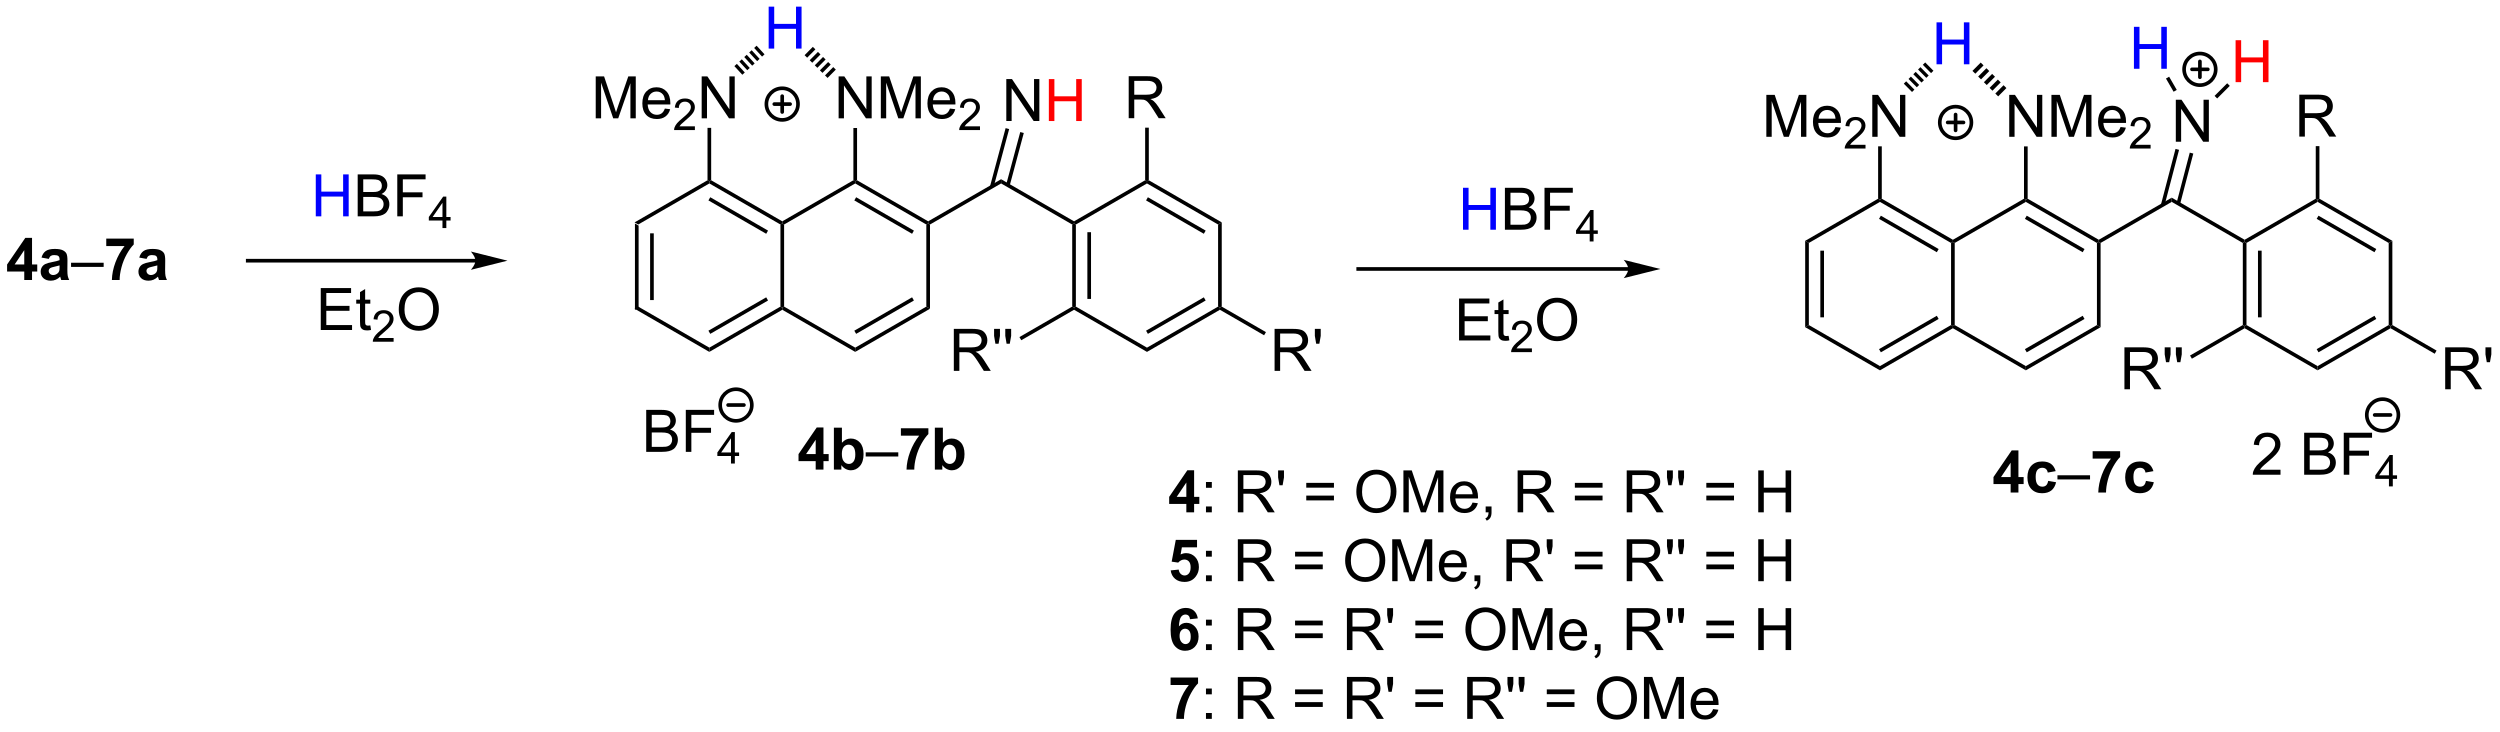 <?xml version="1.0" encoding="UTF-8"?>
<!DOCTYPE svg PUBLIC '-//W3C//DTD SVG 1.0//EN'
          'http://www.w3.org/TR/2001/REC-SVG-20010904/DTD/svg10.dtd'>
<svg stroke-dasharray="none" shape-rendering="auto" xmlns="http://www.w3.org/2000/svg" font-family="'Dialog'" text-rendering="auto" width="468" fill-opacity="1" color-interpolation="auto" color-rendering="auto" preserveAspectRatio="xMidYMid meet" font-size="12px" viewBox="0 0 468 137" fill="black" xmlns:xlink="http://www.w3.org/1999/xlink" stroke="black" image-rendering="auto" stroke-miterlimit="10" stroke-linecap="square" stroke-linejoin="miter" font-style="normal" stroke-width="1" height="137" stroke-dashoffset="0" font-weight="normal" stroke-opacity="1"
><!--Generated by the Batik Graphics2D SVG Generator--><defs id="genericDefs"
  /><g
  ><defs id="defs1"
    ><clipPath clipPathUnits="userSpaceOnUse" id="clipPath1"
      ><path d="M0.798 1.596 L351.705 1.596 L351.705 103.73 L0.798 103.73 L0.798 1.596 Z"
      /></clipPath
      ><clipPath clipPathUnits="userSpaceOnUse" id="clipPath2"
      ><path d="M11.794 188.962 L11.794 288.256 L352.945 288.256 L352.945 188.962 Z"
      /></clipPath
    ></defs
    ><g transform="scale(1.333,1.333) translate(-0.798,-1.596) matrix(1.029,0,0,1.029,-11.334,-192.77)"
    ><path d="M98.445 219.391 L98.945 219.68 L98.945 230.891 L98.445 231.18 ZM100.515 220.731 L100.515 229.84 L101.015 229.84 L101.015 220.731 Z" stroke="none" clip-path="url(#clipPath2)"
    /></g
    ><g transform="matrix(1.371,0,0,1.371,-16.176,-259.155)"
    ><path d="M98.445 231.18 L98.945 230.891 L108.654 236.497 L108.654 237.074 Z" stroke="none" clip-path="url(#clipPath2)"
    /></g
    ><g transform="matrix(1.371,0,0,1.371,-16.176,-259.155)"
    ><path d="M108.654 237.074 L108.654 236.497 L118.363 230.891 L118.613 231.036 L118.613 231.324 ZM108.779 234.612 L116.668 230.057 L116.418 229.624 L108.529 234.179 Z" stroke="none" clip-path="url(#clipPath2)"
    /></g
    ><g transform="matrix(1.371,0,0,1.371,-16.176,-259.155)"
    ><path d="M118.863 230.891 L118.613 231.036 L118.363 230.891 L118.363 219.68 L118.613 219.536 L118.863 219.68 Z" stroke="none" clip-path="url(#clipPath2)"
    /></g
    ><g transform="matrix(1.371,0,0,1.371,-16.176,-259.155)"
    ><path d="M118.613 219.247 L118.613 219.536 L118.363 219.68 L108.654 214.074 L108.654 213.786 L108.904 213.641 ZM116.668 220.514 L108.779 215.959 L108.529 216.392 L116.418 220.947 Z" stroke="none" clip-path="url(#clipPath2)"
    /></g
    ><g transform="matrix(1.371,0,0,1.371,-16.176,-259.155)"
    ><path d="M108.404 213.641 L108.654 213.786 L108.654 214.074 L98.945 219.68 L98.445 219.391 Z" stroke="none" clip-path="url(#clipPath2)"
    /></g
    ><g transform="matrix(1.371,0,0,1.371,-16.176,-259.155)"
    ><path d="M118.613 231.324 L118.613 231.036 L118.863 230.891 L128.573 236.497 L128.573 237.074 Z" stroke="none" clip-path="url(#clipPath2)"
    /></g
    ><g transform="matrix(1.371,0,0,1.371,-16.176,-259.155)"
    ><path d="M128.573 237.074 L128.573 236.497 L138.282 230.891 L138.782 231.18 ZM128.698 234.612 L136.587 230.057 L136.337 229.624 L128.448 234.179 Z" stroke="none" clip-path="url(#clipPath2)"
    /></g
    ><g transform="matrix(1.371,0,0,1.371,-16.176,-259.155)"
    ><path d="M138.782 231.18 L138.282 230.891 L138.282 219.68 L138.532 219.536 L138.782 219.68 Z" stroke="none" clip-path="url(#clipPath2)"
    /></g
    ><g transform="matrix(1.371,0,0,1.371,-16.176,-259.155)"
    ><path d="M138.532 219.247 L138.532 219.536 L138.282 219.68 L128.573 214.074 L128.573 213.786 L128.823 213.641 ZM136.587 220.514 L128.698 215.959 L128.448 216.392 L136.337 220.947 Z" stroke="none" clip-path="url(#clipPath2)"
    /></g
    ><g transform="matrix(1.371,0,0,1.371,-16.176,-259.155)"
    ><path d="M128.323 213.641 L128.573 213.786 L128.573 214.074 L118.863 219.68 L118.613 219.536 L118.613 219.247 Z" stroke="none" clip-path="url(#clipPath2)"
    /></g
    ><g transform="matrix(1.371,0,0,1.371,-16.176,-259.155)"
    ><path d="M126.307 205.186 L126.307 199.459 L127.086 199.459 L130.093 203.954 L130.093 199.459 L130.82 199.459 L130.82 205.186 L130.041 205.186 L127.034 200.686 L127.034 205.186 L126.307 205.186 ZM132.069 205.186 L132.069 199.459 L133.209 199.459 L134.566 203.514 Q134.754 204.079 134.839 204.36 Q134.936 204.048 135.144 203.443 L136.514 199.459 L137.535 199.459 L137.535 205.186 L136.803 205.186 L136.803 200.391 L135.139 205.186 L134.457 205.186 L132.8 200.311 L132.8 205.186 L132.069 205.186 ZM141.506 203.85 L142.233 203.938 Q142.061 204.576 141.595 204.928 Q141.131 205.279 140.41 205.279 Q139.498 205.279 138.964 204.72 Q138.433 204.157 138.433 203.147 Q138.433 202.1 138.972 201.522 Q139.511 200.943 140.371 200.943 Q141.202 200.943 141.728 201.511 Q142.256 202.076 142.256 203.102 Q142.256 203.165 142.254 203.29 L139.16 203.29 Q139.199 203.975 139.545 204.339 Q139.894 204.701 140.412 204.701 Q140.8 204.701 141.074 204.498 Q141.347 204.295 141.506 203.85 ZM139.199 202.712 L141.514 202.712 Q141.467 202.188 141.248 201.928 Q140.912 201.522 140.379 201.522 Q139.894 201.522 139.564 201.847 Q139.233 202.17 139.199 202.712 Z" stroke="none" clip-path="url(#clipPath2)"
    /></g
    ><g transform="matrix(1.371,0,0,1.371,-16.176,-259.155)"
    ><path d="M145.61 206.278 L145.61 206.786 L142.77 206.786 Q142.764 206.594 142.832 206.418 Q142.94 206.129 143.178 205.848 Q143.418 205.567 143.869 205.198 Q144.569 204.624 144.815 204.288 Q145.061 203.952 145.061 203.653 Q145.061 203.34 144.836 203.125 Q144.614 202.909 144.252 202.909 Q143.871 202.909 143.643 203.137 Q143.414 203.366 143.412 203.77 L142.869 203.715 Q142.926 203.108 143.289 202.792 Q143.653 202.473 144.264 202.473 Q144.883 202.473 145.243 202.817 Q145.604 203.159 145.604 203.665 Q145.604 203.922 145.498 204.172 Q145.393 204.42 145.147 204.696 Q144.903 204.971 144.334 205.452 Q143.86 205.85 143.725 205.993 Q143.59 206.135 143.502 206.278 L145.61 206.278 Z" stroke="none" clip-path="url(#clipPath2)"
    /></g
    ><g transform="matrix(1.371,0,0,1.371,-16.176,-259.155)"
    ><path d="M93.141 205.186 L93.141 199.459 L94.282 199.459 L95.639 203.514 Q95.826 204.079 95.912 204.36 Q96.008 204.048 96.217 203.443 L97.587 199.459 L98.608 199.459 L98.608 205.186 L97.876 205.186 L97.876 200.391 L96.212 205.186 L95.529 205.186 L93.873 200.311 L93.873 205.186 L93.141 205.186 ZM102.579 203.85 L103.305 203.938 Q103.133 204.576 102.667 204.928 Q102.204 205.279 101.483 205.279 Q100.571 205.279 100.037 204.72 Q99.506 204.157 99.506 203.147 Q99.506 202.1 100.045 201.522 Q100.584 200.943 101.443 200.943 Q102.274 200.943 102.8 201.511 Q103.329 202.076 103.329 203.102 Q103.329 203.165 103.326 203.29 L100.233 203.29 Q100.272 203.975 100.618 204.339 Q100.967 204.701 101.485 204.701 Q101.873 204.701 102.147 204.498 Q102.42 204.295 102.579 203.85 ZM100.272 202.712 L102.587 202.712 Q102.54 202.188 102.321 201.928 Q101.985 201.522 101.451 201.522 Q100.967 201.522 100.636 201.847 Q100.305 202.17 100.272 202.712 Z" stroke="none" clip-path="url(#clipPath2)"
    /></g
    ><g transform="matrix(1.371,0,0,1.371,-16.176,-259.155)"
    ><path d="M106.682 206.278 L106.682 206.786 L103.843 206.786 Q103.837 206.594 103.905 206.418 Q104.013 206.129 104.251 205.848 Q104.491 205.567 104.942 205.198 Q105.641 204.624 105.888 204.288 Q106.134 203.952 106.134 203.653 Q106.134 203.34 105.909 203.125 Q105.686 202.909 105.325 202.909 Q104.944 202.909 104.716 203.137 Q104.487 203.366 104.485 203.77 L103.942 203.715 Q103.999 203.108 104.362 202.792 Q104.725 202.473 105.337 202.473 Q105.956 202.473 106.315 202.817 Q106.677 203.159 106.677 203.665 Q106.677 203.922 106.571 204.172 Q106.466 204.42 106.219 204.696 Q105.975 204.971 105.407 205.452 Q104.932 205.85 104.798 205.993 Q104.663 206.135 104.575 206.278 L106.682 206.278 Z" stroke="none" clip-path="url(#clipPath2)"
    /></g
    ><g transform="matrix(1.371,0,0,1.371,-16.176,-259.155)"
    ><path d="M107.607 205.186 L107.607 199.459 L108.386 199.459 L111.394 203.954 L111.394 199.459 L112.12 199.459 L112.12 205.186 L111.342 205.186 L108.334 200.686 L108.334 205.186 L107.607 205.186 Z" stroke="none" clip-path="url(#clipPath2)"
    /></g
    ><g transform="matrix(1.371,0,0,1.371,-16.176,-259.155)"
    ><path d="M128.823 213.641 L128.573 213.786 L128.323 213.641 L128.323 206.501 L128.823 206.501 Z" stroke="none" clip-path="url(#clipPath2)"
    /></g
    ><g transform="matrix(1.371,0,0,1.371,-16.176,-259.155)"
    ><path d="M108.404 206.486 L108.904 206.486 L108.904 213.641 L108.654 213.786 L108.404 213.641 Z" stroke="none" clip-path="url(#clipPath2)"
    /></g
    ><g fill="blue" transform="matrix(1.371,0,0,1.371,-16.176,-259.155)" stroke="blue"
    ><path d="M116.754 195.661 L116.754 189.934 L117.512 189.934 L117.512 192.286 L120.488 192.286 L120.488 189.934 L121.246 189.934 L121.246 195.661 L120.488 195.661 L120.488 192.96 L117.512 192.96 L117.512 195.661 L116.754 195.661 Z" stroke="none" clip-path="url(#clipPath2)"
    /></g
    ><g transform="matrix(1.371,0,0,1.371,-16.176,-259.155)"
    ><path d="M112.074 198.055 L112.411 197.745 L113.494 198.923 L113.157 199.233 ZM112.748 197.435 L113.085 197.125 L114.168 198.303 L113.831 198.613 ZM113.422 196.816 L113.759 196.506 L114.842 197.684 L114.505 197.994 ZM114.096 196.196 L114.433 195.886 L115.516 197.064 L115.179 197.374 ZM114.77 195.576 L115.107 195.267 L116.19 196.444 L115.853 196.754 Z" stroke="none" clip-path="url(#clipPath2)"
    /></g
    ><g transform="matrix(1.371,0,0,1.371,-16.176,-259.155)"
    ><path d="M122.786 195.423 L123.134 195.769 L122.008 196.905 L121.66 196.56 ZM123.483 196.114 L123.831 196.459 L122.705 197.596 L122.356 197.25 ZM124.18 196.805 L124.528 197.15 L123.402 198.286 L123.053 197.941 ZM124.876 197.495 L125.225 197.841 L124.099 198.977 L123.75 198.632 ZM125.573 198.186 L125.922 198.531 L124.795 199.668 L124.447 199.323 Z" stroke="none" clip-path="url(#clipPath2)"
    /></g
    ><g transform="matrix(1.371,0,0,1.371,-16.176,-259.155)"
    ><path d="M100.034 250.721 L100.034 244.995 L102.182 244.995 Q102.838 244.995 103.234 245.169 Q103.633 245.341 103.857 245.703 Q104.081 246.065 104.081 246.458 Q104.081 246.826 103.88 247.151 Q103.682 247.474 103.281 247.674 Q103.799 247.826 104.078 248.193 Q104.359 248.56 104.359 249.06 Q104.359 249.464 104.187 249.81 Q104.018 250.154 103.768 250.341 Q103.518 250.529 103.141 250.625 Q102.766 250.721 102.219 250.721 L100.034 250.721 ZM100.791 247.401 L102.031 247.401 Q102.534 247.401 102.752 247.333 Q103.041 247.248 103.187 247.049 Q103.336 246.849 103.336 246.549 Q103.336 246.263 103.198 246.047 Q103.062 245.831 102.807 245.75 Q102.555 245.669 101.937 245.669 L100.791 245.669 L100.791 247.401 ZM100.791 250.044 L102.219 250.044 Q102.586 250.044 102.734 250.018 Q102.995 249.971 103.169 249.862 Q103.346 249.753 103.458 249.544 Q103.573 249.333 103.573 249.06 Q103.573 248.74 103.409 248.505 Q103.245 248.268 102.953 248.172 Q102.664 248.076 102.117 248.076 L100.791 248.076 L100.791 250.044 ZM105.44 250.721 L105.44 244.995 L109.305 244.995 L109.305 245.669 L106.198 245.669 L106.198 247.443 L108.885 247.443 L108.885 248.12 L106.198 248.12 L106.198 250.721 L105.44 250.721 Z" stroke="none" clip-path="url(#clipPath2)"
    /></g
    ><g transform="matrix(1.371,0,0,1.371,-16.176,-259.155)"
    ><path d="M111.61 252.321 L111.61 251.292 L109.747 251.292 L109.747 250.81 L111.707 248.026 L112.137 248.026 L112.137 250.81 L112.717 250.81 L112.717 251.292 L112.137 251.292 L112.137 252.321 L111.61 252.321 ZM111.61 250.81 L111.61 248.872 L110.266 250.81 L111.61 250.81 Z" stroke="none" clip-path="url(#clipPath2)"
    /></g
    ><g transform="matrix(1.371,0,0,1.371,-16.176,-259.155)"
    ><path d="M123.175 253.147 L123.175 251.993 L120.831 251.993 L120.831 251.032 L123.315 247.397 L124.237 247.397 L124.237 251.03 L124.948 251.03 L124.948 251.993 L124.237 251.993 L124.237 253.147 L123.175 253.147 ZM123.175 251.03 L123.175 249.071 L121.86 251.03 L123.175 251.03 ZM125.66 253.147 L125.66 247.42 L126.757 247.42 L126.757 249.483 Q127.265 248.905 127.96 248.905 Q128.718 248.905 129.213 249.454 Q129.71 250.001 129.71 251.03 Q129.71 252.092 129.205 252.668 Q128.7 253.241 127.976 253.241 Q127.621 253.241 127.275 253.064 Q126.929 252.884 126.679 252.537 L126.679 253.147 L125.66 253.147 ZM126.749 250.983 Q126.749 251.626 126.952 251.936 Q127.239 252.374 127.71 252.374 Q128.075 252.374 128.33 252.064 Q128.585 251.751 128.585 251.084 Q128.585 250.374 128.327 250.058 Q128.069 249.743 127.668 249.743 Q127.272 249.743 127.009 250.05 Q126.749 250.358 126.749 250.983 Z" stroke="none" clip-path="url(#clipPath2)"
    /></g
    ><g transform="matrix(1.371,0,0,1.371,-16.176,-259.155)"
    ><path d="M130.003 251.358 L130.003 250.79 L134.453 250.79 L134.453 251.358 L130.003 251.358 Z" stroke="none" clip-path="url(#clipPath2)"
    /></g
    ><g transform="matrix(1.371,0,0,1.371,-16.176,-259.155)"
    ><path d="M134.809 248.517 L134.809 247.499 L138.562 247.499 L138.562 248.295 Q138.098 248.751 137.616 249.608 Q137.137 250.462 136.885 251.425 Q136.632 252.389 136.637 253.147 L135.577 253.147 Q135.606 251.959 136.067 250.725 Q136.53 249.491 137.304 248.517 L134.809 248.517 ZM139.446 253.147 L139.446 247.42 L140.542 247.42 L140.542 249.483 Q141.05 248.905 141.745 248.905 Q142.503 248.905 142.998 249.454 Q143.495 250.001 143.495 251.03 Q143.495 252.092 142.99 252.668 Q142.485 253.241 141.761 253.241 Q141.407 253.241 141.06 253.064 Q140.714 252.884 140.464 252.537 L140.464 253.147 L139.446 253.147 ZM140.534 250.983 Q140.534 251.626 140.737 251.936 Q141.024 252.374 141.495 252.374 Q141.86 252.374 142.115 252.064 Q142.37 251.751 142.37 251.084 Q142.37 250.374 142.112 250.058 Q141.855 249.743 141.453 249.743 Q141.058 249.743 140.795 250.05 Q140.534 250.358 140.534 250.983 Z" stroke="none" clip-path="url(#clipPath2)"
    /></g
    ><g transform="matrix(1.371,0,0,1.371,-16.176,-259.155)"
    ><path d="M258.283 221.91 L258.783 222.199 L258.783 233.41 L258.283 233.699 ZM260.353 223.25 L260.353 232.359 L260.853 232.359 L260.853 223.25 Z" stroke="none" clip-path="url(#clipPath2)"
    /></g
    ><g transform="matrix(1.371,0,0,1.371,-16.176,-259.155)"
    ><path d="M258.283 233.699 L258.783 233.41 L268.492 239.016 L268.492 239.593 Z" stroke="none" clip-path="url(#clipPath2)"
    /></g
    ><g transform="matrix(1.371,0,0,1.371,-16.176,-259.155)"
    ><path d="M268.492 239.593 L268.492 239.016 L278.202 233.41 L278.452 233.554 L278.452 233.843 ZM268.617 237.131 L276.507 232.576 L276.257 232.143 L268.367 236.698 Z" stroke="none" clip-path="url(#clipPath2)"
    /></g
    ><g transform="matrix(1.371,0,0,1.371,-16.176,-259.155)"
    ><path d="M278.702 233.41 L278.452 233.554 L278.202 233.41 L278.202 222.199 L278.452 222.054 L278.702 222.199 Z" stroke="none" clip-path="url(#clipPath2)"
    /></g
    ><g transform="matrix(1.371,0,0,1.371,-16.176,-259.155)"
    ><path d="M278.452 221.766 L278.452 222.054 L278.202 222.199 L268.492 216.593 L268.492 216.304 L268.742 216.16 ZM276.507 223.033 L268.617 218.478 L268.367 218.911 L276.257 223.466 Z" stroke="none" clip-path="url(#clipPath2)"
    /></g
    ><g transform="matrix(1.371,0,0,1.371,-16.176,-259.155)"
    ><path d="M268.242 216.16 L268.492 216.304 L268.492 216.593 L258.783 222.199 L258.283 221.91 Z" stroke="none" clip-path="url(#clipPath2)"
    /></g
    ><g transform="matrix(1.371,0,0,1.371,-16.176,-259.155)"
    ><path d="M278.452 233.843 L278.452 233.554 L278.702 233.41 L288.411 239.016 L288.411 239.593 Z" stroke="none" clip-path="url(#clipPath2)"
    /></g
    ><g transform="matrix(1.371,0,0,1.371,-16.176,-259.155)"
    ><path d="M288.411 239.593 L288.411 239.016 L298.12 233.41 L298.62 233.699 ZM288.536 237.131 L296.425 232.576 L296.175 232.143 L288.286 236.698 Z" stroke="none" clip-path="url(#clipPath2)"
    /></g
    ><g transform="matrix(1.371,0,0,1.371,-16.176,-259.155)"
    ><path d="M298.37 221.766 L298.37 222.054 L298.12 222.199 L288.411 216.593 L288.411 216.304 L288.661 216.16 ZM296.425 223.033 L288.536 218.478 L288.286 218.911 L296.175 223.466 Z" stroke="none" clip-path="url(#clipPath2)"
    /></g
    ><g transform="matrix(1.371,0,0,1.371,-16.176,-259.155)"
    ><path d="M288.161 216.16 L288.411 216.304 L288.411 216.593 L278.702 222.199 L278.452 222.054 L278.452 221.766 Z" stroke="none" clip-path="url(#clipPath2)"
    /></g
    ><g transform="matrix(1.371,0,0,1.371,-16.176,-259.155)"
    ><path d="M286.145 207.704 L286.145 201.978 L286.924 201.978 L289.932 206.472 L289.932 201.978 L290.658 201.978 L290.658 207.704 L289.88 207.704 L286.872 203.204 L286.872 207.704 L286.145 207.704 ZM291.907 207.704 L291.907 201.978 L293.048 201.978 L294.404 206.032 Q294.592 206.597 294.678 206.879 Q294.774 206.566 294.982 205.962 L296.352 201.978 L297.373 201.978 L297.373 207.704 L296.641 207.704 L296.641 202.91 L294.977 207.704 L294.295 207.704 L292.639 202.829 L292.639 207.704 L291.907 207.704 ZM301.344 206.368 L302.071 206.457 Q301.899 207.095 301.433 207.446 Q300.969 207.798 300.248 207.798 Q299.337 207.798 298.803 207.238 Q298.272 206.676 298.272 205.665 Q298.272 204.618 298.81 204.04 Q299.35 203.462 300.209 203.462 Q301.04 203.462 301.566 204.03 Q302.094 204.595 302.094 205.621 Q302.094 205.684 302.092 205.809 L298.998 205.809 Q299.037 206.493 299.384 206.858 Q299.732 207.22 300.251 207.22 Q300.639 207.22 300.912 207.017 Q301.185 206.814 301.344 206.368 ZM299.037 205.23 L301.352 205.23 Q301.305 204.707 301.087 204.446 Q300.751 204.04 300.217 204.04 Q299.732 204.04 299.402 204.366 Q299.071 204.689 299.037 205.23 Z" stroke="none" clip-path="url(#clipPath2)"
    /></g
    ><g transform="matrix(1.371,0,0,1.371,-16.176,-259.155)"
    ><path d="M305.448 208.797 L305.448 209.304 L302.608 209.304 Q302.602 209.113 302.671 208.937 Q302.778 208.648 303.016 208.367 Q303.257 208.086 303.708 207.716 Q304.407 207.142 304.653 206.806 Q304.899 206.47 304.899 206.172 Q304.899 205.859 304.674 205.644 Q304.452 205.427 304.091 205.427 Q303.71 205.427 303.481 205.656 Q303.253 205.885 303.251 206.289 L302.708 206.234 Q302.764 205.627 303.128 205.31 Q303.491 204.992 304.102 204.992 Q304.721 204.992 305.081 205.336 Q305.442 205.677 305.442 206.183 Q305.442 206.441 305.337 206.691 Q305.231 206.939 304.985 207.215 Q304.741 207.49 304.173 207.97 Q303.698 208.369 303.563 208.511 Q303.428 208.654 303.341 208.797 L305.448 208.797 Z" stroke="none" clip-path="url(#clipPath2)"
    /></g
    ><g transform="matrix(1.371,0,0,1.371,-16.176,-259.155)"
    ><path d="M252.98 207.704 L252.98 201.978 L254.12 201.978 L255.477 206.032 Q255.664 206.597 255.75 206.879 Q255.847 206.566 256.055 205.962 L257.425 201.978 L258.446 201.978 L258.446 207.704 L257.714 207.704 L257.714 202.91 L256.05 207.704 L255.368 207.704 L253.711 202.829 L253.711 207.704 L252.98 207.704 ZM262.417 206.368 L263.144 206.457 Q262.972 207.095 262.506 207.446 Q262.042 207.798 261.321 207.798 Q260.409 207.798 259.875 207.238 Q259.344 206.676 259.344 205.665 Q259.344 204.618 259.883 204.04 Q260.422 203.462 261.282 203.462 Q262.112 203.462 262.638 204.03 Q263.167 204.595 263.167 205.621 Q263.167 205.684 263.164 205.809 L260.071 205.809 Q260.11 206.493 260.456 206.858 Q260.805 207.22 261.323 207.22 Q261.711 207.22 261.985 207.017 Q262.258 206.814 262.417 206.368 ZM260.11 205.23 L262.425 205.23 Q262.378 204.707 262.159 204.446 Q261.823 204.04 261.289 204.04 Q260.805 204.04 260.474 204.366 Q260.144 204.689 260.11 205.23 Z" stroke="none" clip-path="url(#clipPath2)"
    /></g
    ><g transform="matrix(1.371,0,0,1.371,-16.176,-259.155)"
    ><path d="M266.521 208.797 L266.521 209.304 L263.681 209.304 Q263.675 209.113 263.743 208.937 Q263.851 208.648 264.089 208.367 Q264.329 208.086 264.78 207.716 Q265.48 207.142 265.726 206.806 Q265.972 206.47 265.972 206.172 Q265.972 205.859 265.747 205.644 Q265.524 205.427 265.163 205.427 Q264.782 205.427 264.554 205.656 Q264.325 205.885 264.323 206.289 L263.78 206.234 Q263.837 205.627 264.2 205.31 Q264.564 204.992 265.175 204.992 Q265.794 204.992 266.153 205.336 Q266.515 205.677 266.515 206.183 Q266.515 206.441 266.409 206.691 Q266.304 206.939 266.058 207.215 Q265.814 207.49 265.245 207.97 Q264.771 208.369 264.636 208.511 Q264.501 208.654 264.413 208.797 L266.521 208.797 Z" stroke="none" clip-path="url(#clipPath2)"
    /></g
    ><g transform="matrix(1.371,0,0,1.371,-16.176,-259.155)"
    ><path d="M267.445 207.704 L267.445 201.978 L268.224 201.978 L271.232 206.472 L271.232 201.978 L271.958 201.978 L271.958 207.704 L271.18 207.704 L268.172 203.204 L268.172 207.704 L267.445 207.704 Z" stroke="none" clip-path="url(#clipPath2)"
    /></g
    ><g transform="matrix(1.371,0,0,1.371,-16.176,-259.155)"
    ><path d="M288.661 216.16 L288.411 216.304 L288.161 216.16 L288.161 209.019 L288.661 209.019 Z" stroke="none" clip-path="url(#clipPath2)"
    /></g
    ><g transform="matrix(1.371,0,0,1.371,-16.176,-259.155)"
    ><path d="M268.242 209.004 L268.742 209.004 L268.742 216.16 L268.492 216.304 L268.242 216.16 Z" stroke="none" clip-path="url(#clipPath2)"
    /></g
    ><g fill="blue" transform="matrix(1.371,0,0,1.371,-16.176,-259.155)" stroke="blue"
    ><path d="M276.217 197.804 L276.217 192.078 L276.975 192.078 L276.975 194.429 L279.952 194.429 L279.952 192.078 L280.709 192.078 L280.709 197.804 L279.952 197.804 L279.952 195.104 L276.975 195.104 L276.975 197.804 L276.217 197.804 Z" stroke="none" clip-path="url(#clipPath2)"
    /></g
    ><g transform="matrix(1.371,0,0,1.371,-16.176,-259.155)"
    ><path d="M271.747 200.451 L272.072 200.129 L273.198 201.265 L272.873 201.587 ZM272.396 199.807 L272.721 199.485 L273.848 200.621 L273.523 200.943 ZM273.046 199.163 L273.371 198.841 L274.497 199.977 L274.172 200.299 ZM273.695 198.518 L274.02 198.196 L275.147 199.333 L274.822 199.655 ZM274.345 197.874 L274.67 197.552 L275.796 198.689 L275.472 199.011 Z" stroke="none" clip-path="url(#clipPath2)"
    /></g
    ><g transform="matrix(1.371,0,0,1.371,-16.176,-259.155)"
    ><path d="M282.249 197.568 L282.639 197.955 L281.512 199.091 L281.122 198.704 ZM283.029 198.342 L283.419 198.728 L282.293 199.865 L281.903 199.478 ZM283.81 199.115 L284.2 199.502 L283.073 200.638 L282.683 200.252 ZM284.59 199.889 L284.98 200.276 L283.853 201.412 L283.463 201.025 ZM285.37 200.663 L285.76 201.05 L284.634 202.186 L284.244 201.799 Z" stroke="none" clip-path="url(#clipPath2)"
    /></g
    ><g transform="matrix(1.371,0,0,1.371,-16.176,-259.155)"
    ><path d="M15.111 227.259 L15.111 226.105 L12.767 226.105 L12.767 225.144 L15.251 221.509 L16.173 221.509 L16.173 225.141 L16.884 225.141 L16.884 226.105 L16.173 226.105 L16.173 227.259 L15.111 227.259 ZM15.111 225.141 L15.111 223.183 L13.795 225.141 L15.111 225.141 ZM18.463 224.376 L17.466 224.196 Q17.635 223.595 18.044 223.305 Q18.456 223.016 19.263 223.016 Q19.997 223.016 20.357 223.191 Q20.716 223.363 20.862 223.631 Q21.01 223.899 21.01 224.613 L20.997 225.894 Q20.997 226.441 21.049 226.701 Q21.104 226.962 21.247 227.259 L20.161 227.259 Q20.12 227.149 20.057 226.933 Q20.029 226.837 20.018 226.805 Q19.737 227.079 19.416 227.217 Q19.096 227.352 18.732 227.352 Q18.091 227.352 17.721 227.006 Q17.354 226.657 17.354 226.126 Q17.354 225.774 17.521 225.498 Q17.69 225.222 17.992 225.076 Q18.294 224.93 18.864 224.821 Q19.635 224.675 19.932 224.55 L19.932 224.441 Q19.932 224.126 19.776 223.99 Q19.62 223.855 19.185 223.855 Q18.893 223.855 18.729 223.972 Q18.565 224.087 18.463 224.376 ZM19.932 225.266 Q19.721 225.337 19.263 225.436 Q18.807 225.532 18.666 225.626 Q18.45 225.777 18.45 226.011 Q18.45 226.243 18.622 226.412 Q18.794 226.579 19.06 226.579 Q19.357 226.579 19.627 226.384 Q19.825 226.235 19.888 226.019 Q19.932 225.878 19.932 225.485 L19.932 225.266 Z" stroke="none" clip-path="url(#clipPath2)"
    /></g
    ><g transform="matrix(1.371,0,0,1.371,-16.176,-259.155)"
    ><path d="M21.501 225.47 L21.501 224.902 L25.952 224.902 L25.952 225.47 L21.501 225.47 Z" stroke="none" clip-path="url(#clipPath2)"
    /></g
    ><g transform="matrix(1.371,0,0,1.371,-16.176,-259.155)"
    ><path d="M26.307 222.628 L26.307 221.61 L30.06 221.61 L30.06 222.407 Q29.596 222.863 29.114 223.72 Q28.635 224.574 28.383 225.537 Q28.13 226.501 28.135 227.259 L27.075 227.259 Q27.104 226.071 27.565 224.837 Q28.029 223.602 28.802 222.628 L26.307 222.628 ZM31.811 224.376 L30.814 224.196 Q30.983 223.595 31.392 223.305 Q31.803 223.016 32.611 223.016 Q33.345 223.016 33.704 223.191 Q34.064 223.363 34.209 223.631 Q34.358 223.899 34.358 224.613 L34.345 225.894 Q34.345 226.441 34.397 226.701 Q34.452 226.962 34.595 227.259 L33.509 227.259 Q33.467 227.149 33.405 226.933 Q33.376 226.837 33.366 226.805 Q33.084 227.079 32.764 227.217 Q32.444 227.352 32.079 227.352 Q31.439 227.352 31.069 227.006 Q30.702 226.657 30.702 226.126 Q30.702 225.774 30.868 225.498 Q31.038 225.222 31.34 225.076 Q31.642 224.93 32.212 224.821 Q32.983 224.675 33.28 224.55 L33.28 224.441 Q33.28 224.126 33.124 223.99 Q32.967 223.855 32.532 223.855 Q32.241 223.855 32.077 223.972 Q31.913 224.087 31.811 224.376 ZM33.28 225.266 Q33.069 225.337 32.611 225.436 Q32.155 225.532 32.014 225.626 Q31.798 225.777 31.798 226.011 Q31.798 226.243 31.97 226.412 Q32.142 226.579 32.407 226.579 Q32.704 226.579 32.975 226.384 Q33.173 226.235 33.236 226.019 Q33.28 225.878 33.28 225.485 L33.28 225.266 Z" stroke="none" clip-path="url(#clipPath2)"
    /></g
    ><g transform="matrix(1.371,0,0,1.371,-16.176,-259.155)"
    ><path d="M76.716 224.37 L45.626 224.37 L45.376 224.37 L45.376 224.87 L45.626 224.87 L76.716 224.87 L76.966 224.87 L76.966 224.37 L76.716 224.37 ZM81.091 224.62 L76.091 223.37 C76.091 223.37 76.716 224.073 76.716 224.62 C76.716 225.167 76.091 225.87 76.091 225.87 Z" stroke="none" clip-path="url(#clipPath2)"
    /></g
    ><g fill="blue" transform="matrix(1.371,0,0,1.371,-16.176,-259.155)" stroke="blue"
    ><path d="M54.916 218.566 L54.916 212.839 L55.673 212.839 L55.673 215.191 L58.65 215.191 L58.65 212.839 L59.408 212.839 L59.408 218.566 L58.65 218.566 L58.65 215.865 L55.673 215.865 L55.673 218.566 L54.916 218.566 Z" stroke="none" clip-path="url(#clipPath2)"
    /></g
    ><g transform="matrix(1.371,0,0,1.371,-16.176,-259.155)"
    ><path d="M60.638 218.566 L60.638 212.839 L62.787 212.839 Q63.443 212.839 63.839 213.014 Q64.237 213.186 64.461 213.548 Q64.685 213.91 64.685 214.303 Q64.685 214.67 64.485 214.996 Q64.287 215.319 63.886 215.519 Q64.404 215.67 64.683 216.037 Q64.964 216.405 64.964 216.905 Q64.964 217.308 64.792 217.655 Q64.623 217.998 64.373 218.186 Q64.123 218.373 63.745 218.47 Q63.37 218.566 62.823 218.566 L60.638 218.566 ZM61.396 215.246 L62.636 215.246 Q63.138 215.246 63.357 215.178 Q63.646 215.092 63.792 214.894 Q63.94 214.694 63.94 214.394 Q63.94 214.108 63.802 213.892 Q63.667 213.675 63.412 213.595 Q63.159 213.514 62.542 213.514 L61.396 213.514 L61.396 215.246 ZM61.396 217.889 L62.823 217.889 Q63.19 217.889 63.339 217.863 Q63.599 217.816 63.774 217.707 Q63.951 217.597 64.063 217.389 Q64.177 217.178 64.177 216.905 Q64.177 216.584 64.013 216.35 Q63.849 216.113 63.557 216.017 Q63.268 215.92 62.722 215.92 L61.396 215.92 L61.396 217.889 ZM66.044 218.566 L66.044 212.839 L69.909 212.839 L69.909 213.514 L66.802 213.514 L66.802 215.287 L69.49 215.287 L69.49 215.964 L66.802 215.964 L66.802 218.566 L66.044 218.566 Z" stroke="none" clip-path="url(#clipPath2)"
    /></g
    ><g transform="matrix(1.371,0,0,1.371,-16.176,-259.155)"
    ><path d="M72.215 220.166 L72.215 219.137 L70.351 219.137 L70.351 218.654 L72.312 215.871 L72.742 215.871 L72.742 218.654 L73.322 218.654 L73.322 219.137 L72.742 219.137 L72.742 220.166 L72.215 220.166 ZM72.215 218.654 L72.215 216.717 L70.871 218.654 L72.215 218.654 Z" stroke="none" clip-path="url(#clipPath2)"
    /></g
    ><g transform="matrix(1.371,0,0,1.371,-16.176,-259.155)"
    ><path d="M55.596 234.089 L55.596 228.363 L59.737 228.363 L59.737 229.037 L56.354 229.037 L56.354 230.793 L59.523 230.793 L59.523 231.464 L56.354 231.464 L56.354 233.412 L59.869 233.412 L59.869 234.089 L55.596 234.089 ZM62.362 233.459 L62.463 234.082 Q62.166 234.144 61.932 234.144 Q61.549 234.144 61.338 234.024 Q61.127 233.902 61.041 233.704 Q60.955 233.506 60.955 232.873 L60.955 230.488 L60.44 230.488 L60.44 229.941 L60.955 229.941 L60.955 228.912 L61.656 228.49 L61.656 229.941 L62.362 229.941 L62.362 230.488 L61.656 230.488 L61.656 232.912 Q61.656 233.214 61.692 233.3 Q61.729 233.386 61.812 233.438 Q61.898 233.488 62.054 233.488 Q62.172 233.488 62.362 233.459 Z" stroke="none" clip-path="url(#clipPath2)"
    /></g
    ><g transform="matrix(1.371,0,0,1.371,-16.176,-259.155)"
    ><path d="M65.543 235.182 L65.543 235.69 L62.703 235.69 Q62.698 235.498 62.766 235.322 Q62.873 235.033 63.112 234.752 Q63.352 234.471 63.803 234.102 Q64.502 233.527 64.748 233.191 Q64.995 232.856 64.995 232.557 Q64.995 232.244 64.77 232.029 Q64.547 231.812 64.186 231.812 Q63.805 231.812 63.577 232.041 Q63.348 232.27 63.346 232.674 L62.803 232.619 Q62.86 232.012 63.223 231.695 Q63.586 231.377 64.198 231.377 Q64.817 231.377 65.176 231.721 Q65.537 232.062 65.537 232.568 Q65.537 232.826 65.432 233.076 Q65.326 233.324 65.08 233.6 Q64.836 233.875 64.268 234.356 Q63.793 234.754 63.658 234.897 Q63.524 235.039 63.436 235.182 L65.543 235.182 Z" stroke="none" clip-path="url(#clipPath2)"
    /></g
    ><g transform="matrix(1.371,0,0,1.371,-16.176,-259.155)"
    ><path d="M66.247 231.3 Q66.247 229.873 67.012 229.069 Q67.778 228.261 68.989 228.261 Q69.781 228.261 70.416 228.642 Q71.054 229.019 71.387 229.696 Q71.723 230.373 71.723 231.233 Q71.723 232.105 71.372 232.793 Q71.02 233.48 70.374 233.834 Q69.731 234.188 68.984 234.188 Q68.176 234.188 67.538 233.798 Q66.903 233.405 66.575 232.73 Q66.247 232.053 66.247 231.3 ZM67.028 231.311 Q67.028 232.347 67.583 232.944 Q68.14 233.537 68.981 233.537 Q69.835 233.537 70.387 232.936 Q70.942 232.334 70.942 231.23 Q70.942 230.53 70.705 230.009 Q70.468 229.488 70.012 229.202 Q69.559 228.912 68.992 228.912 Q68.187 228.912 67.606 229.467 Q67.028 230.019 67.028 231.311 Z" stroke="none" clip-path="url(#clipPath2)"
    /></g
    ><g transform="matrix(1.371,0,0,1.371,-16.176,-259.155)"
    ><path d="M234.128 225.505 L197.253 225.505 L197.003 225.505 L197.003 226.005 L197.253 226.005 L234.128 226.005 L234.378 226.005 L234.378 225.505 L234.128 225.505 ZM238.503 225.755 L233.503 224.505 C233.503 224.505 234.128 225.208 234.128 225.755 C234.128 226.301 233.503 227.005 233.503 227.005 Z" stroke="none" clip-path="url(#clipPath2)"
    /></g
    ><g fill="blue" transform="matrix(1.371,0,0,1.371,-16.176,-259.155)" stroke="blue"
    ><path d="M211.561 220.393 L211.561 214.666 L212.319 214.666 L212.319 217.018 L215.295 217.018 L215.295 214.666 L216.053 214.666 L216.053 220.393 L215.295 220.393 L215.295 217.692 L212.319 217.692 L212.319 220.393 L211.561 220.393 Z" stroke="none" clip-path="url(#clipPath2)"
    /></g
    ><g transform="matrix(1.371,0,0,1.371,-16.176,-259.155)"
    ><path d="M217.283 220.393 L217.283 214.666 L219.432 214.666 Q220.088 214.666 220.484 214.84 Q220.882 215.012 221.106 215.374 Q221.33 215.736 221.33 216.13 Q221.33 216.497 221.13 216.822 Q220.932 217.145 220.531 217.346 Q221.049 217.497 221.328 217.864 Q221.609 218.231 221.609 218.731 Q221.609 219.135 221.437 219.481 Q221.268 219.825 221.018 220.012 Q220.768 220.2 220.39 220.296 Q220.015 220.393 219.468 220.393 L217.283 220.393 ZM218.041 217.072 L219.281 217.072 Q219.783 217.072 220.002 217.005 Q220.291 216.918 220.437 216.721 Q220.585 216.52 220.585 216.221 Q220.585 215.934 220.447 215.718 Q220.312 215.502 220.057 215.421 Q219.804 215.34 219.187 215.34 L218.041 215.34 L218.041 217.072 ZM218.041 219.715 L219.468 219.715 Q219.835 219.715 219.984 219.689 Q220.244 219.643 220.419 219.533 Q220.596 219.424 220.708 219.215 Q220.822 219.005 220.822 218.731 Q220.822 218.411 220.658 218.176 Q220.494 217.939 220.203 217.843 Q219.914 217.747 219.367 217.747 L218.041 217.747 L218.041 219.715 ZM222.69 220.393 L222.69 214.666 L226.554 214.666 L226.554 215.34 L223.447 215.34 L223.447 217.114 L226.135 217.114 L226.135 217.791 L223.447 217.791 L223.447 220.393 L222.69 220.393 Z" stroke="none" clip-path="url(#clipPath2)"
    /></g
    ><g transform="matrix(1.371,0,0,1.371,-16.176,-259.155)"
    ><path d="M228.86 221.993 L228.86 220.963 L226.996 220.963 L226.996 220.481 L228.957 217.698 L229.387 217.698 L229.387 220.481 L229.967 220.481 L229.967 220.963 L229.387 220.963 L229.387 221.993 L228.86 221.993 ZM228.86 220.481 L228.86 218.543 L227.516 220.481 L228.86 220.481 Z" stroke="none" clip-path="url(#clipPath2)"
    /></g
    ><g transform="matrix(1.371,0,0,1.371,-16.176,-259.155)"
    ><path d="M211.024 235.51 L211.024 229.784 L215.164 229.784 L215.164 230.458 L211.781 230.458 L211.781 232.213 L214.951 232.213 L214.951 232.885 L211.781 232.885 L211.781 234.833 L215.297 234.833 L215.297 235.51 L211.024 235.51 ZM217.789 234.88 L217.891 235.502 Q217.594 235.565 217.359 235.565 Q216.977 235.565 216.766 235.445 Q216.555 235.323 216.469 235.125 Q216.383 234.927 216.383 234.294 L216.383 231.909 L215.867 231.909 L215.867 231.362 L216.383 231.362 L216.383 230.333 L217.083 229.911 L217.083 231.362 L217.789 231.362 L217.789 231.909 L217.083 231.909 L217.083 234.333 Q217.083 234.635 217.12 234.721 Q217.156 234.807 217.24 234.859 Q217.326 234.909 217.482 234.909 Q217.599 234.909 217.789 234.88 Z" stroke="none" clip-path="url(#clipPath2)"
    /></g
    ><g transform="matrix(1.371,0,0,1.371,-16.176,-259.155)"
    ><path d="M220.971 236.602 L220.971 237.11 L218.131 237.11 Q218.125 236.919 218.193 236.743 Q218.301 236.454 218.539 236.173 Q218.779 235.891 219.231 235.522 Q219.93 234.948 220.176 234.612 Q220.422 234.276 220.422 233.977 Q220.422 233.665 220.197 233.45 Q219.975 233.233 219.613 233.233 Q219.232 233.233 219.004 233.462 Q218.775 233.69 218.774 234.095 L218.231 234.04 Q218.287 233.432 218.65 233.116 Q219.014 232.798 219.625 232.798 Q220.244 232.798 220.604 233.141 Q220.965 233.483 220.965 233.989 Q220.965 234.247 220.859 234.497 Q220.754 234.745 220.508 235.02 Q220.264 235.296 219.695 235.776 Q219.221 236.175 219.086 236.317 Q218.951 236.46 218.863 236.602 L220.971 236.602 Z" stroke="none" clip-path="url(#clipPath2)"
    /></g
    ><g transform="matrix(1.371,0,0,1.371,-16.176,-259.155)"
    ><path d="M221.674 232.721 Q221.674 231.294 222.44 230.489 Q223.206 229.682 224.417 229.682 Q225.208 229.682 225.844 230.062 Q226.482 230.44 226.815 231.117 Q227.151 231.794 227.151 232.653 Q227.151 233.526 226.799 234.213 Q226.448 234.901 225.802 235.255 Q225.159 235.609 224.411 235.609 Q223.604 235.609 222.966 235.218 Q222.331 234.825 222.002 234.151 Q221.674 233.474 221.674 232.721 ZM222.456 232.732 Q222.456 233.768 223.01 234.364 Q223.568 234.958 224.409 234.958 Q225.263 234.958 225.815 234.357 Q226.37 233.755 226.37 232.651 Q226.37 231.95 226.133 231.429 Q225.896 230.909 225.44 230.622 Q224.987 230.333 224.419 230.333 Q223.614 230.333 223.034 230.888 Q222.456 231.44 222.456 232.732 Z" stroke="none" clip-path="url(#clipPath2)"
    /></g
    ><g transform="matrix(1.371,0,0,1.371,-16.176,-259.155)"
    ><path d="M323.185 253.167 L323.185 253.844 L319.399 253.844 Q319.391 253.589 319.482 253.354 Q319.626 252.969 319.943 252.594 Q320.264 252.219 320.865 251.727 Q321.798 250.961 322.126 250.513 Q322.454 250.065 322.454 249.667 Q322.454 249.25 322.154 248.964 Q321.857 248.675 321.376 248.675 Q320.868 248.675 320.563 248.979 Q320.259 249.284 320.256 249.823 L319.532 249.75 Q319.607 248.94 320.092 248.518 Q320.576 248.094 321.391 248.094 Q322.217 248.094 322.696 248.552 Q323.178 249.008 323.178 249.682 Q323.178 250.026 323.037 250.359 Q322.897 250.69 322.568 251.057 Q322.243 251.425 321.485 252.065 Q320.852 252.596 320.673 252.787 Q320.493 252.977 320.376 253.167 L323.185 253.167 ZM326.415 253.844 L326.415 248.117 L328.563 248.117 Q329.219 248.117 329.615 248.292 Q330.014 248.464 330.238 248.826 Q330.462 249.188 330.462 249.581 Q330.462 249.948 330.261 250.274 Q330.063 250.596 329.662 250.797 Q330.18 250.948 330.459 251.315 Q330.74 251.682 330.74 252.182 Q330.74 252.586 330.568 252.932 Q330.399 253.276 330.149 253.464 Q329.899 253.651 329.522 253.748 Q329.147 253.844 328.6 253.844 L326.415 253.844 ZM327.173 250.524 L328.412 250.524 Q328.915 250.524 329.134 250.456 Q329.423 250.37 329.568 250.172 Q329.717 249.971 329.717 249.672 Q329.717 249.386 329.579 249.169 Q329.443 248.953 329.188 248.873 Q328.935 248.792 328.318 248.792 L327.173 248.792 L327.173 250.524 ZM327.173 253.167 L328.6 253.167 Q328.967 253.167 329.115 253.141 Q329.376 253.094 329.55 252.984 Q329.727 252.875 329.839 252.667 Q329.954 252.456 329.954 252.182 Q329.954 251.862 329.79 251.628 Q329.626 251.391 329.334 251.294 Q329.045 251.198 328.498 251.198 L327.173 251.198 L327.173 253.167 ZM331.821 253.844 L331.821 248.117 L335.685 248.117 L335.685 248.792 L332.579 248.792 L332.579 250.565 L335.266 250.565 L335.266 251.242 L332.579 251.242 L332.579 253.844 L331.821 253.844 Z" stroke="none" clip-path="url(#clipPath2)"
    /></g
    ><g transform="matrix(1.371,0,0,1.371,-16.176,-259.155)"
    ><path d="M337.991 255.444 L337.991 254.415 L336.128 254.415 L336.128 253.932 L338.089 251.149 L338.518 251.149 L338.518 253.932 L339.098 253.932 L339.098 254.415 L338.518 254.415 L338.518 255.444 L337.991 255.444 ZM337.991 253.932 L337.991 251.995 L336.647 253.932 L337.991 253.932 Z" stroke="none" clip-path="url(#clipPath2)"
    /></g
    ><g transform="matrix(1.371,0,0,1.371,-16.176,-259.155)"
    ><path d="M286.337 256.279 L286.337 255.126 L283.994 255.126 L283.994 254.165 L286.478 250.529 L287.4 250.529 L287.4 254.162 L288.111 254.162 L288.111 255.126 L287.4 255.126 L287.4 256.279 L286.337 256.279 ZM286.337 254.162 L286.337 252.204 L285.022 254.162 L286.337 254.162 ZM292.487 253.357 L291.404 253.553 Q291.349 253.227 291.156 253.063 Q290.964 252.899 290.654 252.899 Q290.245 252.899 290 253.183 Q289.755 253.467 289.755 254.131 Q289.755 254.868 290.003 255.172 Q290.253 255.477 290.669 255.477 Q290.982 255.477 291.18 255.3 Q291.38 255.123 291.464 254.688 L292.542 254.873 Q292.373 255.615 291.896 255.995 Q291.419 256.373 290.62 256.373 Q289.709 256.373 289.167 255.8 Q288.628 255.225 288.628 254.209 Q288.628 253.18 289.169 252.61 Q289.714 252.037 290.638 252.037 Q291.396 252.037 291.844 252.363 Q292.292 252.688 292.487 253.357 Z" stroke="none" clip-path="url(#clipPath2)"
    /></g
    ><g transform="matrix(1.371,0,0,1.371,-16.176,-259.155)"
    ><path d="M292.728 254.49 L292.728 253.922 L297.178 253.922 L297.178 254.49 L292.728 254.49 Z" stroke="none" clip-path="url(#clipPath2)"
    /></g
    ><g transform="matrix(1.371,0,0,1.371,-16.176,-259.155)"
    ><path d="M297.534 251.649 L297.534 250.631 L301.287 250.631 L301.287 251.428 Q300.823 251.883 300.341 252.74 Q299.862 253.594 299.61 254.558 Q299.357 255.521 299.362 256.279 L298.302 256.279 Q298.331 255.092 298.792 253.857 Q299.255 252.623 300.029 251.649 L297.534 251.649 ZM305.835 253.357 L304.751 253.553 Q304.697 253.227 304.504 253.063 Q304.311 252.899 304.001 252.899 Q303.593 252.899 303.348 253.183 Q303.103 253.467 303.103 254.131 Q303.103 254.868 303.35 255.172 Q303.6 255.477 304.017 255.477 Q304.329 255.477 304.527 255.3 Q304.728 255.123 304.811 254.688 L305.889 254.873 Q305.72 255.615 305.244 255.995 Q304.767 256.373 303.968 256.373 Q303.056 256.373 302.514 255.8 Q301.975 255.225 301.975 254.209 Q301.975 253.18 302.517 252.61 Q303.061 252.037 303.986 252.037 Q304.744 252.037 305.192 252.363 Q305.639 252.688 305.835 253.357 Z" stroke="none" clip-path="url(#clipPath2)"
    /></g
    ><g transform="matrix(1.371,0,0,1.371,-16.176,-259.155)"
    ><path d="M173.784 258.985 L173.784 257.832 L171.44 257.832 L171.44 256.87 L173.924 253.235 L174.846 253.235 L174.846 256.868 L175.557 256.868 L175.557 257.832 L174.846 257.832 L174.846 258.985 L173.784 258.985 ZM173.784 256.868 L173.784 254.91 L172.469 256.868 L173.784 256.868 Z" stroke="none" clip-path="url(#clipPath2)"
    /></g
    ><g transform="matrix(1.371,0,0,1.371,-16.176,-259.155)"
    ><path d="M176.465 255.636 L176.465 254.837 L177.264 254.837 L177.264 255.636 L176.465 255.636 ZM176.465 258.985 L176.465 258.183 L177.264 258.183 L177.264 258.985 L176.465 258.985 ZM180.816 258.985 L180.816 253.258 L183.355 253.258 Q184.121 253.258 184.519 253.412 Q184.918 253.566 185.155 253.957 Q185.394 254.347 185.394 254.821 Q185.394 255.43 184.999 255.85 Q184.605 256.266 183.78 256.378 Q184.082 256.524 184.238 256.665 Q184.569 256.969 184.866 257.425 L185.863 258.985 L184.91 258.985 L184.152 257.792 Q183.819 257.277 183.603 257.003 Q183.389 256.73 183.22 256.62 Q183.051 256.511 182.874 256.469 Q182.746 256.441 182.452 256.441 L181.574 256.441 L181.574 258.985 L180.816 258.985 ZM181.574 255.785 L183.202 255.785 Q183.723 255.785 184.014 255.678 Q184.309 255.571 184.459 255.334 Q184.613 255.097 184.613 254.821 Q184.613 254.415 184.316 254.154 Q184.022 253.891 183.387 253.891 L181.574 253.891 L181.574 255.785 ZM186.495 255.285 L186.315 254.214 L186.315 253.258 L187.117 253.258 L187.117 254.214 L186.93 255.285 L186.495 255.285 ZM193.94 255.618 L190.159 255.618 L190.159 254.962 L193.94 254.962 L193.94 255.618 ZM193.94 257.355 L190.159 257.355 L190.159 256.699 L193.94 256.699 L193.94 257.355 ZM196.996 256.196 Q196.996 254.769 197.762 253.964 Q198.527 253.157 199.738 253.157 Q200.53 253.157 201.165 253.537 Q201.803 253.915 202.137 254.592 Q202.473 255.269 202.473 256.128 Q202.473 257.001 202.121 257.688 Q201.769 258.376 201.124 258.73 Q200.48 259.084 199.733 259.084 Q198.926 259.084 198.288 258.693 Q197.652 258.3 197.324 257.626 Q196.996 256.949 196.996 256.196 ZM197.777 256.207 Q197.777 257.243 198.332 257.839 Q198.889 258.433 199.73 258.433 Q200.584 258.433 201.137 257.832 Q201.691 257.23 201.691 256.126 Q201.691 255.425 201.454 254.904 Q201.217 254.383 200.762 254.097 Q200.309 253.808 199.741 253.808 Q198.936 253.808 198.355 254.363 Q197.777 254.915 197.777 256.207 ZM203.424 258.985 L203.424 253.258 L204.565 253.258 L205.922 257.313 Q206.109 257.878 206.195 258.16 Q206.292 257.847 206.5 257.243 L207.87 253.258 L208.891 253.258 L208.891 258.985 L208.159 258.985 L208.159 254.191 L206.495 258.985 L205.812 258.985 L204.156 254.11 L204.156 258.985 L203.424 258.985 ZM212.862 257.649 L213.589 257.738 Q213.417 258.376 212.95 258.727 Q212.487 259.079 211.766 259.079 Q210.854 259.079 210.32 258.519 Q209.789 257.957 209.789 256.946 Q209.789 255.899 210.328 255.321 Q210.867 254.743 211.726 254.743 Q212.557 254.743 213.083 255.311 Q213.612 255.876 213.612 256.902 Q213.612 256.964 213.609 257.089 L210.516 257.089 Q210.555 257.774 210.901 258.139 Q211.25 258.501 211.768 258.501 Q212.156 258.501 212.43 258.298 Q212.703 258.094 212.862 257.649 ZM210.555 256.511 L212.87 256.511 Q212.823 255.988 212.604 255.727 Q212.268 255.321 211.734 255.321 Q211.25 255.321 210.919 255.647 Q210.589 255.97 210.555 256.511 ZM214.655 258.985 L214.655 258.183 L215.457 258.183 L215.457 258.985 Q215.457 259.428 215.301 259.699 Q215.144 259.969 214.803 260.118 L214.608 259.818 Q214.832 259.719 214.936 259.529 Q215.043 259.342 215.053 258.985 L214.655 258.985 ZM219.019 258.985 L219.019 253.258 L221.559 253.258 Q222.324 253.258 222.723 253.412 Q223.121 253.566 223.358 253.957 Q223.598 254.347 223.598 254.821 Q223.598 255.43 223.202 255.85 Q222.809 256.266 221.983 256.378 Q222.285 256.524 222.441 256.665 Q222.772 256.969 223.069 257.425 L224.066 258.985 L223.113 258.985 L222.355 257.792 Q222.022 257.277 221.806 257.003 Q221.592 256.73 221.423 256.62 Q221.254 256.511 221.077 256.469 Q220.949 256.441 220.655 256.441 L219.777 256.441 L219.777 258.985 L219.019 258.985 ZM219.777 255.785 L221.405 255.785 Q221.926 255.785 222.217 255.678 Q222.512 255.571 222.663 255.334 Q222.816 255.097 222.816 254.821 Q222.816 254.415 222.519 254.154 Q222.225 253.891 221.59 253.891 L219.777 253.891 L219.777 255.785 ZM230.616 255.618 L226.834 255.618 L226.834 254.962 L230.616 254.962 L230.616 255.618 ZM230.616 257.355 L226.834 257.355 L226.834 256.699 L230.616 256.699 L230.616 257.355 ZM233.914 258.985 L233.914 253.258 L236.453 253.258 Q237.219 253.258 237.617 253.412 Q238.016 253.566 238.252 253.957 Q238.492 254.347 238.492 254.821 Q238.492 255.43 238.096 255.85 Q237.703 256.266 236.877 256.378 Q237.18 256.524 237.336 256.665 Q237.667 256.969 237.964 257.425 L238.961 258.985 L238.008 258.985 L237.25 257.792 Q236.917 257.277 236.7 257.003 Q236.487 256.73 236.318 256.62 Q236.148 256.511 235.971 256.469 Q235.844 256.441 235.549 256.441 L234.672 256.441 L234.672 258.985 L233.914 258.985 ZM234.672 255.785 L236.299 255.785 Q236.82 255.785 237.112 255.678 Q237.406 255.571 237.557 255.334 Q237.711 255.097 237.711 254.821 Q237.711 254.415 237.414 254.154 Q237.12 253.891 236.484 253.891 L234.672 253.891 L234.672 255.785 ZM239.592 255.285 L239.413 254.214 L239.413 253.258 L240.215 253.258 L240.215 254.214 L240.027 255.285 L239.592 255.285 ZM241.12 255.285 L240.94 254.214 L240.94 253.258 L241.742 253.258 L241.742 254.214 L241.555 255.285 L241.12 255.285 ZM248.565 255.618 L244.784 255.618 L244.784 254.962 L248.565 254.962 L248.565 255.618 ZM248.565 257.355 L244.784 257.355 L244.784 256.699 L248.565 256.699 L248.565 257.355 ZM251.874 258.985 L251.874 253.258 L252.631 253.258 L252.631 255.61 L255.608 255.61 L255.608 253.258 L256.366 253.258 L256.366 258.985 L255.608 258.985 L255.608 256.285 L252.631 256.285 L252.631 258.985 L251.874 258.985 Z" stroke="none" clip-path="url(#clipPath2)"
    /></g
    ><g transform="matrix(1.371,0,0,1.371,-16.176,-259.155)"
    ><path d="M171.648 266.911 L172.742 266.799 Q172.789 267.169 173.018 267.388 Q173.25 267.604 173.549 267.604 Q173.893 267.604 174.13 267.325 Q174.37 267.044 174.37 266.481 Q174.37 265.955 174.133 265.692 Q173.898 265.427 173.518 265.427 Q173.047 265.427 172.672 265.846 L171.781 265.716 L172.344 262.737 L175.245 262.737 L175.245 263.763 L173.174 263.763 L173.002 264.737 Q173.37 264.552 173.752 264.552 Q174.484 264.552 174.992 265.083 Q175.5 265.614 175.5 266.463 Q175.5 267.169 175.088 267.724 Q174.531 268.484 173.539 268.484 Q172.745 268.484 172.245 268.057 Q171.745 267.63 171.648 266.911 Z" stroke="none" clip-path="url(#clipPath2)"
    /></g
    ><g transform="matrix(1.371,0,0,1.371,-16.176,-259.155)"
    ><path d="M176.465 265.036 L176.465 264.237 L177.264 264.237 L177.264 265.036 L176.465 265.036 ZM176.465 268.385 L176.465 267.583 L177.264 267.583 L177.264 268.385 L176.465 268.385 ZM180.816 268.385 L180.816 262.659 L183.355 262.659 Q184.121 262.659 184.519 262.812 Q184.918 262.966 185.155 263.356 Q185.394 263.747 185.394 264.221 Q185.394 264.83 184.999 265.25 Q184.605 265.666 183.78 265.778 Q184.082 265.924 184.238 266.065 Q184.569 266.37 184.866 266.825 L185.863 268.385 L184.91 268.385 L184.152 267.192 Q183.819 266.677 183.603 266.403 Q183.389 266.13 183.22 266.021 Q183.051 265.911 182.874 265.87 Q182.746 265.841 182.452 265.841 L181.574 265.841 L181.574 268.385 L180.816 268.385 ZM181.574 265.185 L183.202 265.185 Q183.723 265.185 184.014 265.078 Q184.309 264.971 184.459 264.734 Q184.613 264.497 184.613 264.221 Q184.613 263.815 184.316 263.554 Q184.022 263.291 183.387 263.291 L181.574 263.291 L181.574 265.185 ZM192.413 265.018 L188.631 265.018 L188.631 264.362 L192.413 264.362 L192.413 265.018 ZM192.413 266.755 L188.631 266.755 L188.631 266.099 L192.413 266.099 L192.413 266.755 ZM195.469 265.596 Q195.469 264.169 196.234 263.364 Q197 262.557 198.211 262.557 Q199.002 262.557 199.638 262.937 Q200.276 263.315 200.609 263.992 Q200.945 264.669 200.945 265.528 Q200.945 266.401 200.594 267.088 Q200.242 267.776 199.596 268.13 Q198.953 268.484 198.206 268.484 Q197.398 268.484 196.76 268.093 Q196.125 267.7 195.797 267.026 Q195.469 266.349 195.469 265.596 ZM196.25 265.606 Q196.25 266.643 196.805 267.239 Q197.362 267.833 198.203 267.833 Q199.057 267.833 199.609 267.231 Q200.164 266.63 200.164 265.526 Q200.164 264.825 199.927 264.304 Q199.69 263.784 199.234 263.497 Q198.781 263.208 198.214 263.208 Q197.409 263.208 196.828 263.763 Q196.25 264.315 196.25 265.606 ZM201.897 268.385 L201.897 262.659 L203.038 262.659 L204.394 266.713 Q204.582 267.278 204.668 267.56 Q204.764 267.247 204.973 266.643 L206.342 262.659 L207.363 262.659 L207.363 268.385 L206.631 268.385 L206.631 263.591 L204.967 268.385 L204.285 268.385 L202.629 263.51 L202.629 268.385 L201.897 268.385 ZM211.334 267.049 L212.061 267.138 Q211.889 267.776 211.423 268.127 Q210.959 268.479 210.238 268.479 Q209.327 268.479 208.793 267.919 Q208.262 267.356 208.262 266.346 Q208.262 265.299 208.801 264.721 Q209.34 264.143 210.199 264.143 Q211.03 264.143 211.556 264.711 Q212.084 265.276 212.084 266.302 Q212.084 266.364 212.082 266.489 L208.988 266.489 Q209.027 267.174 209.374 267.539 Q209.723 267.901 210.241 267.901 Q210.629 267.901 210.902 267.698 Q211.176 267.495 211.334 267.049 ZM209.027 265.911 L211.342 265.911 Q211.296 265.388 211.077 265.127 Q210.741 264.721 210.207 264.721 Q209.723 264.721 209.392 265.047 Q209.061 265.37 209.027 265.911 ZM213.127 268.385 L213.127 267.583 L213.93 267.583 L213.93 268.385 Q213.93 268.828 213.773 269.099 Q213.617 269.37 213.276 269.518 L213.081 269.218 Q213.305 269.12 213.409 268.929 Q213.516 268.742 213.526 268.385 L213.127 268.385 ZM217.492 268.385 L217.492 262.659 L220.031 262.659 Q220.797 262.659 221.195 262.812 Q221.594 262.966 221.831 263.356 Q222.07 263.747 222.07 264.221 Q222.07 264.83 221.674 265.25 Q221.281 265.666 220.456 265.778 Q220.758 265.924 220.914 266.065 Q221.245 266.37 221.542 266.825 L222.539 268.385 L221.586 268.385 L220.828 267.192 Q220.495 266.677 220.279 266.403 Q220.065 266.13 219.896 266.021 Q219.726 265.911 219.549 265.87 Q219.422 265.841 219.127 265.841 L218.25 265.841 L218.25 268.385 L217.492 268.385 ZM218.25 265.185 L219.877 265.185 Q220.398 265.185 220.69 265.078 Q220.984 264.971 221.135 264.734 Q221.289 264.497 221.289 264.221 Q221.289 263.815 220.992 263.554 Q220.698 263.291 220.062 263.291 L218.25 263.291 L218.25 265.185 ZM223.171 264.685 L222.991 263.614 L222.991 262.659 L223.793 262.659 L223.793 263.614 L223.605 264.685 L223.171 264.685 ZM230.616 265.018 L226.834 265.018 L226.834 264.362 L230.616 264.362 L230.616 265.018 ZM230.616 266.755 L226.834 266.755 L226.834 266.099 L230.616 266.099 L230.616 266.755 ZM233.914 268.385 L233.914 262.659 L236.453 262.659 Q237.219 262.659 237.617 262.812 Q238.016 262.966 238.252 263.356 Q238.492 263.747 238.492 264.221 Q238.492 264.83 238.096 265.25 Q237.703 265.666 236.877 265.778 Q237.18 265.924 237.336 266.065 Q237.667 266.37 237.964 266.825 L238.961 268.385 L238.008 268.385 L237.25 267.192 Q236.917 266.677 236.7 266.403 Q236.487 266.13 236.318 266.021 Q236.148 265.911 235.971 265.87 Q235.844 265.841 235.549 265.841 L234.672 265.841 L234.672 268.385 L233.914 268.385 ZM234.672 265.185 L236.299 265.185 Q236.82 265.185 237.112 265.078 Q237.406 264.971 237.557 264.734 Q237.711 264.497 237.711 264.221 Q237.711 263.815 237.414 263.554 Q237.12 263.291 236.484 263.291 L234.672 263.291 L234.672 265.185 ZM239.592 264.685 L239.413 263.614 L239.413 262.659 L240.215 262.659 L240.215 263.614 L240.027 264.685 L239.592 264.685 ZM241.12 264.685 L240.94 263.614 L240.94 262.659 L241.742 262.659 L241.742 263.614 L241.555 264.685 L241.12 264.685 ZM248.565 265.018 L244.784 265.018 L244.784 264.362 L248.565 264.362 L248.565 265.018 ZM248.565 266.755 L244.784 266.755 L244.784 266.099 L248.565 266.099 L248.565 266.755 ZM251.874 268.385 L251.874 262.659 L252.631 262.659 L252.631 265.01 L255.608 265.01 L255.608 262.659 L256.366 262.659 L256.366 268.385 L255.608 268.385 L255.608 265.685 L252.631 265.685 L252.631 268.385 L251.874 268.385 Z" stroke="none" clip-path="url(#clipPath2)"
    /></g
    ><g transform="matrix(1.371,0,0,1.371,-16.176,-259.155)"
    ><path d="M175.351 273.46 L174.289 273.577 Q174.25 273.249 174.086 273.092 Q173.922 272.936 173.659 272.936 Q173.312 272.936 173.07 273.249 Q172.831 273.561 172.768 274.551 Q173.179 274.066 173.789 274.066 Q174.476 274.066 174.966 274.59 Q175.456 275.113 175.456 275.941 Q175.456 276.819 174.94 277.353 Q174.424 277.884 173.617 277.884 Q172.75 277.884 172.19 277.21 Q171.633 276.535 171.633 274.999 Q171.633 273.426 172.213 272.73 Q172.797 272.035 173.726 272.035 Q174.377 272.035 174.804 272.4 Q175.234 272.764 175.351 273.46 ZM172.862 275.855 Q172.862 276.389 173.107 276.681 Q173.354 276.973 173.672 276.973 Q173.976 276.973 174.179 276.736 Q174.383 276.496 174.383 275.952 Q174.383 275.394 174.164 275.134 Q173.945 274.874 173.617 274.874 Q173.299 274.874 173.081 275.124 Q172.862 275.371 172.862 275.855 Z" stroke="none" clip-path="url(#clipPath2)"
    /></g
    ><g transform="matrix(1.371,0,0,1.371,-16.176,-259.155)"
    ><path d="M176.465 274.436 L176.465 273.637 L177.264 273.637 L177.264 274.436 L176.465 274.436 ZM176.465 277.785 L176.465 276.983 L177.264 276.983 L177.264 277.785 L176.465 277.785 ZM180.816 277.785 L180.816 272.058 L183.355 272.058 Q184.121 272.058 184.519 272.212 Q184.918 272.366 185.155 272.756 Q185.394 273.147 185.394 273.621 Q185.394 274.23 184.999 274.65 Q184.605 275.066 183.78 275.178 Q184.082 275.324 184.238 275.465 Q184.569 275.769 184.866 276.225 L185.863 277.785 L184.91 277.785 L184.152 276.592 Q183.819 276.077 183.603 275.803 Q183.389 275.53 183.22 275.421 Q183.051 275.311 182.874 275.269 Q182.746 275.241 182.452 275.241 L181.574 275.241 L181.574 277.785 L180.816 277.785 ZM181.574 274.585 L183.202 274.585 Q183.723 274.585 184.014 274.478 Q184.309 274.371 184.459 274.134 Q184.613 273.897 184.613 273.621 Q184.613 273.215 184.316 272.954 Q184.022 272.691 183.387 272.691 L181.574 272.691 L181.574 274.585 ZM192.413 274.418 L188.631 274.418 L188.631 273.762 L192.413 273.762 L192.413 274.418 ZM192.413 276.155 L188.631 276.155 L188.631 275.499 L192.413 275.499 L192.413 276.155 ZM195.711 277.785 L195.711 272.058 L198.25 272.058 Q199.016 272.058 199.414 272.212 Q199.812 272.366 200.049 272.756 Q200.289 273.147 200.289 273.621 Q200.289 274.23 199.893 274.65 Q199.5 275.066 198.674 275.178 Q198.976 275.324 199.133 275.465 Q199.464 275.769 199.76 276.225 L200.758 277.785 L199.805 277.785 L199.047 276.592 Q198.714 276.077 198.497 275.803 Q198.284 275.53 198.114 275.421 Q197.945 275.311 197.768 275.269 Q197.641 275.241 197.346 275.241 L196.469 275.241 L196.469 277.785 L195.711 277.785 ZM196.469 274.585 L198.096 274.585 Q198.617 274.585 198.909 274.478 Q199.203 274.371 199.354 274.134 Q199.508 273.897 199.508 273.621 Q199.508 273.215 199.211 272.954 Q198.917 272.691 198.281 272.691 L196.469 272.691 L196.469 274.585 ZM201.389 274.085 L201.209 273.014 L201.209 272.058 L202.012 272.058 L202.012 273.014 L201.824 274.085 L201.389 274.085 ZM208.834 274.418 L205.053 274.418 L205.053 273.762 L208.834 273.762 L208.834 274.418 ZM208.834 276.155 L205.053 276.155 L205.053 275.499 L208.834 275.499 L208.834 276.155 ZM211.891 274.996 Q211.891 273.569 212.656 272.764 Q213.422 271.957 214.633 271.957 Q215.424 271.957 216.06 272.337 Q216.698 272.715 217.031 273.392 Q217.367 274.069 217.367 274.928 Q217.367 275.801 217.016 276.488 Q216.664 277.176 216.018 277.53 Q215.375 277.884 214.627 277.884 Q213.82 277.884 213.182 277.493 Q212.547 277.1 212.219 276.426 Q211.891 275.749 211.891 274.996 ZM212.672 275.006 Q212.672 276.043 213.226 276.639 Q213.784 277.233 214.625 277.233 Q215.479 277.233 216.031 276.631 Q216.586 276.03 216.586 274.926 Q216.586 274.225 216.349 273.704 Q216.112 273.183 215.656 272.897 Q215.203 272.608 214.635 272.608 Q213.831 272.608 213.25 273.163 Q212.672 273.715 212.672 275.006 ZM218.319 277.785 L218.319 272.058 L219.459 272.058 L220.816 276.113 Q221.004 276.678 221.09 276.96 Q221.186 276.647 221.394 276.043 L222.764 272.058 L223.785 272.058 L223.785 277.785 L223.053 277.785 L223.053 272.991 L221.389 277.785 L220.707 277.785 L219.051 272.91 L219.051 277.785 L218.319 277.785 ZM227.756 276.449 L228.483 276.538 Q228.311 277.176 227.845 277.527 Q227.381 277.879 226.66 277.879 Q225.749 277.879 225.215 277.319 Q224.684 276.756 224.684 275.746 Q224.684 274.699 225.223 274.121 Q225.762 273.543 226.621 273.543 Q227.452 273.543 227.978 274.111 Q228.506 274.676 228.506 275.702 Q228.506 275.764 228.504 275.889 L225.41 275.889 Q225.449 276.574 225.796 276.939 Q226.144 277.301 226.663 277.301 Q227.051 277.301 227.324 277.098 Q227.598 276.894 227.756 276.449 ZM225.449 275.311 L227.764 275.311 Q227.717 274.788 227.499 274.527 Q227.163 274.121 226.629 274.121 Q226.144 274.121 225.814 274.447 Q225.483 274.769 225.449 275.311 ZM229.549 277.785 L229.549 276.983 L230.351 276.983 L230.351 277.785 Q230.351 278.228 230.195 278.499 Q230.039 278.769 229.698 278.918 L229.502 278.618 Q229.726 278.519 229.831 278.329 Q229.937 278.142 229.948 277.785 L229.549 277.785 ZM233.914 277.785 L233.914 272.058 L236.453 272.058 Q237.219 272.058 237.617 272.212 Q238.016 272.366 238.252 272.756 Q238.492 273.147 238.492 273.621 Q238.492 274.23 238.096 274.65 Q237.703 275.066 236.877 275.178 Q237.18 275.324 237.336 275.465 Q237.667 275.769 237.964 276.225 L238.961 277.785 L238.008 277.785 L237.25 276.592 Q236.917 276.077 236.7 275.803 Q236.487 275.53 236.318 275.421 Q236.148 275.311 235.971 275.269 Q235.844 275.241 235.549 275.241 L234.672 275.241 L234.672 277.785 L233.914 277.785 ZM234.672 274.585 L236.299 274.585 Q236.82 274.585 237.112 274.478 Q237.406 274.371 237.557 274.134 Q237.711 273.897 237.711 273.621 Q237.711 273.215 237.414 272.954 Q237.12 272.691 236.484 272.691 L234.672 272.691 L234.672 274.585 ZM239.592 274.085 L239.413 273.014 L239.413 272.058 L240.215 272.058 L240.215 273.014 L240.027 274.085 L239.592 274.085 ZM241.12 274.085 L240.94 273.014 L240.94 272.058 L241.742 272.058 L241.742 273.014 L241.555 274.085 L241.12 274.085 ZM248.565 274.418 L244.784 274.418 L244.784 273.762 L248.565 273.762 L248.565 274.418 ZM248.565 276.155 L244.784 276.155 L244.784 275.499 L248.565 275.499 L248.565 276.155 ZM251.874 277.785 L251.874 272.058 L252.631 272.058 L252.631 274.41 L255.608 274.41 L255.608 272.058 L256.366 272.058 L256.366 277.785 L255.608 277.785 L255.608 275.085 L252.631 275.085 L252.631 277.785 L251.874 277.785 Z" stroke="none" clip-path="url(#clipPath2)"
    /></g
    ><g transform="matrix(1.371,0,0,1.371,-16.176,-259.155)"
    ><path d="M171.633 282.555 L171.633 281.537 L175.385 281.537 L175.385 282.334 Q174.922 282.789 174.44 283.646 Q173.961 284.5 173.708 285.464 Q173.456 286.427 173.461 287.185 L172.401 287.185 Q172.429 285.998 172.891 284.763 Q173.354 283.529 174.127 282.555 L171.633 282.555 Z" stroke="none" clip-path="url(#clipPath2)"
    /></g
    ><g transform="matrix(1.371,0,0,1.371,-16.176,-259.155)"
    ><path d="M176.465 283.836 L176.465 283.037 L177.264 283.037 L177.264 283.836 L176.465 283.836 ZM176.465 287.185 L176.465 286.383 L177.264 286.383 L177.264 287.185 L176.465 287.185 ZM180.816 287.185 L180.816 281.459 L183.355 281.459 Q184.121 281.459 184.519 281.612 Q184.918 281.766 185.155 282.156 Q185.394 282.547 185.394 283.021 Q185.394 283.63 184.999 284.05 Q184.605 284.466 183.78 284.578 Q184.082 284.724 184.238 284.865 Q184.569 285.17 184.866 285.625 L185.863 287.185 L184.91 287.185 L184.152 285.992 Q183.819 285.477 183.603 285.203 Q183.389 284.93 183.22 284.82 Q183.051 284.711 182.874 284.67 Q182.746 284.641 182.452 284.641 L181.574 284.641 L181.574 287.185 L180.816 287.185 ZM181.574 283.985 L183.202 283.985 Q183.723 283.985 184.014 283.878 Q184.309 283.771 184.459 283.534 Q184.613 283.297 184.613 283.021 Q184.613 282.615 184.316 282.354 Q184.022 282.091 183.387 282.091 L181.574 282.091 L181.574 283.985 ZM192.413 283.818 L188.631 283.818 L188.631 283.162 L192.413 283.162 L192.413 283.818 ZM192.413 285.555 L188.631 285.555 L188.631 284.899 L192.413 284.899 L192.413 285.555 ZM195.711 287.185 L195.711 281.459 L198.25 281.459 Q199.016 281.459 199.414 281.612 Q199.812 281.766 200.049 282.156 Q200.289 282.547 200.289 283.021 Q200.289 283.63 199.893 284.05 Q199.5 284.466 198.674 284.578 Q198.976 284.724 199.133 284.865 Q199.464 285.17 199.76 285.625 L200.758 287.185 L199.805 287.185 L199.047 285.992 Q198.714 285.477 198.497 285.203 Q198.284 284.93 198.114 284.82 Q197.945 284.711 197.768 284.67 Q197.641 284.641 197.346 284.641 L196.469 284.641 L196.469 287.185 L195.711 287.185 ZM196.469 283.985 L198.096 283.985 Q198.617 283.985 198.909 283.878 Q199.203 283.771 199.354 283.534 Q199.508 283.297 199.508 283.021 Q199.508 282.615 199.211 282.354 Q198.917 282.091 198.281 282.091 L196.469 282.091 L196.469 283.985 ZM201.389 283.485 L201.209 282.414 L201.209 281.459 L202.012 281.459 L202.012 282.414 L201.824 283.485 L201.389 283.485 ZM208.834 283.818 L205.053 283.818 L205.053 283.162 L208.834 283.162 L208.834 283.818 ZM208.834 285.555 L205.053 285.555 L205.053 284.899 L208.834 284.899 L208.834 285.555 ZM212.133 287.185 L212.133 281.459 L214.672 281.459 Q215.437 281.459 215.836 281.612 Q216.234 281.766 216.471 282.156 Q216.711 282.547 216.711 283.021 Q216.711 283.63 216.315 284.05 Q215.922 284.466 215.096 284.578 Q215.398 284.724 215.555 284.865 Q215.885 285.17 216.182 285.625 L217.18 287.185 L216.226 287.185 L215.469 285.992 Q215.135 285.477 214.919 285.203 Q214.706 284.93 214.536 284.82 Q214.367 284.711 214.19 284.67 Q214.062 284.641 213.768 284.641 L212.891 284.641 L212.891 287.185 L212.133 287.185 ZM212.891 283.985 L214.518 283.985 Q215.039 283.985 215.331 283.878 Q215.625 283.771 215.776 283.534 Q215.93 283.297 215.93 283.021 Q215.93 282.615 215.633 282.354 Q215.339 282.091 214.703 282.091 L212.891 282.091 L212.891 283.985 ZM217.811 283.485 L217.631 282.414 L217.631 281.459 L218.434 281.459 L218.434 282.414 L218.246 283.485 L217.811 283.485 ZM219.339 283.485 L219.159 282.414 L219.159 281.459 L219.961 281.459 L219.961 282.414 L219.773 283.485 L219.339 283.485 ZM226.784 283.818 L223.002 283.818 L223.002 283.162 L226.784 283.162 L226.784 283.818 ZM226.784 285.555 L223.002 285.555 L223.002 284.899 L226.784 284.899 L226.784 285.555 ZM229.84 284.396 Q229.84 282.969 230.605 282.164 Q231.371 281.357 232.582 281.357 Q233.374 281.357 234.009 281.737 Q234.647 282.115 234.98 282.792 Q235.316 283.469 235.316 284.328 Q235.316 285.201 234.965 285.888 Q234.613 286.576 233.967 286.93 Q233.324 287.284 232.577 287.284 Q231.769 287.284 231.131 286.893 Q230.496 286.5 230.168 285.826 Q229.84 285.149 229.84 284.396 ZM230.621 284.406 Q230.621 285.443 231.176 286.039 Q231.733 286.633 232.574 286.633 Q233.428 286.633 233.98 286.031 Q234.535 285.43 234.535 284.326 Q234.535 283.625 234.298 283.104 Q234.061 282.584 233.605 282.297 Q233.152 282.008 232.584 282.008 Q231.78 282.008 231.199 282.563 Q230.621 283.115 230.621 284.406 ZM236.268 287.185 L236.268 281.459 L237.409 281.459 L238.766 285.513 Q238.953 286.078 239.039 286.36 Q239.135 286.047 239.344 285.443 L240.714 281.459 L241.734 281.459 L241.734 287.185 L241.002 287.185 L241.002 282.391 L239.339 287.185 L238.656 287.185 L237 282.31 L237 287.185 L236.268 287.185 ZM245.706 285.849 L246.432 285.938 Q246.26 286.576 245.794 286.927 Q245.331 287.279 244.609 287.279 Q243.698 287.279 243.164 286.719 Q242.633 286.156 242.633 285.146 Q242.633 284.099 243.172 283.521 Q243.711 282.943 244.57 282.943 Q245.401 282.943 245.927 283.511 Q246.456 284.076 246.456 285.102 Q246.456 285.164 246.453 285.289 L243.359 285.289 Q243.398 285.974 243.745 286.339 Q244.094 286.701 244.612 286.701 Q245 286.701 245.273 286.498 Q245.547 286.295 245.706 285.849 ZM243.398 284.711 L245.714 284.711 Q245.667 284.188 245.448 283.927 Q245.112 283.521 244.578 283.521 Q244.094 283.521 243.763 283.847 Q243.432 284.17 243.398 284.711 Z" stroke="none" clip-path="url(#clipPath2)"
    /></g
    ><g transform="matrix(1.371,0,0,1.371,-16.176,-259.155)"
    ><path d="M298.12 222.199 L298.37 222.054 L298.62 222.199 L298.62 233.699 L298.12 233.41 Z" stroke="none" clip-path="url(#clipPath2)"
    /></g
    ><g transform="matrix(1.371,0,0,1.371,-16.176,-259.155)"
    ><path d="M298.62 222.199 L298.37 222.054 L298.37 221.766 L308.329 216.016 L308.329 216.593 Z" stroke="none" clip-path="url(#clipPath2)"
    /></g
    ><g transform="matrix(1.371,0,0,1.371,-16.176,-259.155)"
    ><path d="M308.329 216.593 L308.329 216.016 L318.289 221.766 L318.289 222.054 L318.039 222.199 Z" stroke="none" clip-path="url(#clipPath2)"
    /></g
    ><g transform="matrix(1.371,0,0,1.371,-16.176,-259.155)"
    ><path d="M308.89 208.375 L308.89 202.648 L309.668 202.648 L312.676 207.143 L312.676 202.648 L313.403 202.648 L313.403 208.375 L312.624 208.375 L309.616 203.875 L309.616 208.375 L308.89 208.375 Z" stroke="none" clip-path="url(#clipPath2)"
    /></g
    ><g transform="matrix(1.371,0,0,1.371,-16.176,-259.155)"
    ><path d="M309.474 216.889 L311.278 209.993 L310.794 209.866 L308.99 216.762 ZM307.348 217.074 L309.333 209.484 L308.849 209.357 L306.864 216.948 Z" stroke="none" clip-path="url(#clipPath2)"
    /></g
    ><g fill="blue" transform="matrix(1.371,0,0,1.371,-16.176,-259.155)" stroke="blue"
    ><path d="M303.171 198.416 L303.171 192.689 L303.929 192.689 L303.929 195.041 L306.906 195.041 L306.906 192.689 L307.663 192.689 L307.663 198.416 L306.906 198.416 L306.906 195.715 L303.929 195.715 L303.929 198.416 L303.171 198.416 Z" stroke="none" clip-path="url(#clipPath2)"
    /></g
    ><g transform="matrix(1.371,0,0,1.371,-16.176,-259.155)"
    ><path d="M309.02 201.302 L308.587 201.552 L307.546 199.749 L307.979 199.499 Z" stroke="none" clip-path="url(#clipPath2)"
    /></g
    ><g fill="red" transform="matrix(1.371,0,0,1.371,-16.176,-259.155)" stroke="red"
    ><path d="M317.053 200.243 L317.053 194.517 L317.811 194.517 L317.811 196.868 L320.787 196.868 L320.787 194.517 L321.545 194.517 L321.545 200.243 L320.787 200.243 L320.787 197.543 L317.811 197.543 L317.811 200.243 L317.053 200.243 Z" stroke="none" clip-path="url(#clipPath2)"
    /></g
    ><g transform="matrix(1.371,0,0,1.371,-16.176,-259.155)"
    ><path d="M314.537 202.472 L314.183 202.119 L315.906 200.396 L316.259 200.75 Z" stroke="none" clip-path="url(#clipPath2)"
    /></g
    ><g transform="matrix(1.371,0,0,1.371,-16.176,-259.155)"
    ><path d="M138.782 219.68 L138.532 219.536 L138.532 219.247 L148.491 213.497 L148.491 214.074 Z" stroke="none" clip-path="url(#clipPath2)"
    /></g
    ><g transform="matrix(1.371,0,0,1.371,-16.176,-259.155)"
    ><path d="M148.491 214.074 L148.491 213.497 L158.451 219.247 L158.451 219.536 L158.201 219.68 Z" stroke="none" clip-path="url(#clipPath2)"
    /></g
    ><g transform="matrix(1.371,0,0,1.371,-16.176,-259.155)"
    ><path d="M149.202 205.552 L149.202 199.826 L149.981 199.826 L152.988 204.321 L152.988 199.826 L153.715 199.826 L153.715 205.552 L152.936 205.552 L149.929 201.052 L149.929 205.552 L149.202 205.552 Z" stroke="none" clip-path="url(#clipPath2)"
    /></g
    ><g fill="red" transform="matrix(1.371,0,0,1.371,-16.176,-259.155)" stroke="red"
    ><path d="M155.011 205.552 L155.011 199.826 L155.768 199.826 L155.768 202.177 L158.745 202.177 L158.745 199.826 L159.503 199.826 L159.503 205.552 L158.745 205.552 L158.745 202.852 L155.768 202.852 L155.768 205.552 L155.011 205.552 Z" stroke="none" clip-path="url(#clipPath2)"
    /></g
    ><g transform="matrix(1.371,0,0,1.371,-16.176,-259.155)"
    ><path d="M149.661 214.386 L151.59 207.185 L151.107 207.056 L149.178 214.257 ZM147.465 214.582 L149.591 206.649 L149.108 206.52 L146.982 214.453 Z" stroke="none" clip-path="url(#clipPath2)"
    /></g
    ><g transform="matrix(1.371,0,0,1.371,-16.176,-259.155)"
    ><path d="M158.201 219.68 L158.451 219.536 L158.701 219.68 L158.701 230.891 L158.451 231.036 L158.201 230.891 ZM160.27 220.731 L160.27 229.84 L160.77 229.84 L160.77 220.731 Z" stroke="none" clip-path="url(#clipPath2)"
    /></g
    ><g transform="matrix(1.371,0,0,1.371,-16.176,-259.155)"
    ><path d="M158.451 231.324 L158.451 231.036 L158.701 230.891 L168.41 236.497 L168.41 237.074 Z" stroke="none" clip-path="url(#clipPath2)"
    /></g
    ><g transform="matrix(1.371,0,0,1.371,-16.176,-259.155)"
    ><path d="M168.41 237.074 L168.41 236.497 L178.119 230.891 L178.369 231.036 L178.369 231.324 ZM168.535 234.612 L176.424 230.057 L176.174 229.624 L168.285 234.179 Z" stroke="none" clip-path="url(#clipPath2)"
    /></g
    ><g transform="matrix(1.371,0,0,1.371,-16.176,-259.155)"
    ><path d="M178.619 230.891 L178.369 231.036 L178.119 230.891 L178.119 219.68 L178.619 219.391 Z" stroke="none" clip-path="url(#clipPath2)"
    /></g
    ><g transform="matrix(1.371,0,0,1.371,-16.176,-259.155)"
    ><path d="M178.619 219.391 L178.119 219.68 L168.41 214.074 L168.41 213.786 L168.66 213.641 ZM176.424 220.514 L168.535 215.959 L168.285 216.392 L176.174 220.947 Z" stroke="none" clip-path="url(#clipPath2)"
    /></g
    ><g transform="matrix(1.371,0,0,1.371,-16.176,-259.155)"
    ><path d="M168.16 213.641 L168.41 213.786 L168.41 214.074 L158.701 219.68 L158.451 219.536 L158.451 219.247 Z" stroke="none" clip-path="url(#clipPath2)"
    /></g
    ><g transform="matrix(1.371,0,0,1.371,-16.176,-259.155)"
    ><path d="M318.039 222.199 L318.289 222.054 L318.539 222.199 L318.539 233.41 L318.289 233.554 L318.039 233.41 ZM320.109 223.25 L320.109 232.359 L320.609 232.359 L320.609 223.25 Z" stroke="none" clip-path="url(#clipPath2)"
    /></g
    ><g transform="matrix(1.371,0,0,1.371,-16.176,-259.155)"
    ><path d="M318.289 233.843 L318.289 233.554 L318.539 233.41 L328.248 239.016 L328.248 239.593 Z" stroke="none" clip-path="url(#clipPath2)"
    /></g
    ><g transform="matrix(1.371,0,0,1.371,-16.176,-259.155)"
    ><path d="M328.248 239.593 L328.248 239.016 L337.957 233.41 L338.207 233.554 L338.207 233.843 ZM328.373 237.131 L336.262 232.576 L336.012 232.143 L328.123 236.698 Z" stroke="none" clip-path="url(#clipPath2)"
    /></g
    ><g transform="matrix(1.371,0,0,1.371,-16.176,-259.155)"
    ><path d="M338.457 233.41 L338.207 233.554 L337.957 233.41 L337.957 222.199 L338.457 221.91 Z" stroke="none" clip-path="url(#clipPath2)"
    /></g
    ><g transform="matrix(1.371,0,0,1.371,-16.176,-259.155)"
    ><path d="M338.457 221.91 L337.957 222.199 L328.248 216.593 L328.248 216.304 L328.498 216.16 ZM336.262 223.033 L328.373 218.478 L328.123 218.911 L336.012 223.466 Z" stroke="none" clip-path="url(#clipPath2)"
    /></g
    ><g transform="matrix(1.371,0,0,1.371,-16.176,-259.155)"
    ><path d="M327.998 216.16 L328.248 216.304 L328.248 216.593 L318.539 222.199 L318.289 222.054 L318.289 221.766 Z" stroke="none" clip-path="url(#clipPath2)"
    /></g
    ><g transform="matrix(1.371,0,0,1.371,-16.176,-259.155)"
    ><path d="M165.915 205.161 L165.915 199.434 L168.454 199.434 Q169.22 199.434 169.618 199.588 Q170.017 199.741 170.254 200.132 Q170.493 200.523 170.493 200.996 Q170.493 201.606 170.097 202.025 Q169.704 202.442 168.879 202.554 Q169.181 202.7 169.337 202.84 Q169.668 203.145 169.964 203.601 L170.962 205.161 L170.009 205.161 L169.251 203.968 Q168.918 203.452 168.702 203.179 Q168.488 202.905 168.319 202.796 Q168.149 202.687 167.972 202.645 Q167.845 202.616 167.55 202.616 L166.673 202.616 L166.673 205.161 L165.915 205.161 ZM166.673 201.96 L168.3 201.96 Q168.821 201.96 169.113 201.853 Q169.407 201.746 169.558 201.51 Q169.712 201.273 169.712 200.996 Q169.712 200.59 169.415 200.33 Q169.121 200.067 168.485 200.067 L166.673 200.067 L166.673 201.96 Z" stroke="none" clip-path="url(#clipPath2)"
    /></g
    ><g transform="matrix(1.371,0,0,1.371,-16.176,-259.155)"
    ><path d="M168.66 213.641 L168.41 213.786 L168.16 213.641 L168.16 206.461 L168.66 206.461 Z" stroke="none" clip-path="url(#clipPath2)"
    /></g
    ><g transform="matrix(1.371,0,0,1.371,-16.176,-259.155)"
    ><path d="M185.834 239.661 L185.834 233.934 L188.373 233.934 Q189.138 233.934 189.537 234.088 Q189.935 234.241 190.172 234.632 Q190.412 235.023 190.412 235.496 Q190.412 236.106 190.016 236.525 Q189.623 236.942 188.797 237.054 Q189.099 237.2 189.256 237.34 Q189.586 237.645 189.883 238.101 L190.881 239.661 L189.927 239.661 L189.169 238.468 Q188.836 237.952 188.62 237.679 Q188.406 237.405 188.237 237.296 Q188.068 237.187 187.891 237.145 Q187.763 237.116 187.469 237.116 L186.591 237.116 L186.591 239.661 L185.834 239.661 ZM186.591 236.46 L188.219 236.46 Q188.74 236.46 189.031 236.353 Q189.326 236.246 189.477 236.01 Q189.631 235.773 189.631 235.496 Q189.631 235.09 189.334 234.83 Q189.039 234.567 188.404 234.567 L186.591 234.567 L186.591 236.46 ZM191.512 235.96 L191.332 234.89 L191.332 233.934 L192.134 233.934 L192.134 234.89 L191.947 235.96 L191.512 235.96 Z" stroke="none" clip-path="url(#clipPath2)"
    /></g
    ><g transform="matrix(1.371,0,0,1.371,-16.176,-259.155)"
    ><path d="M178.369 231.324 L178.369 231.036 L178.619 230.891 L184.653 234.375 L184.403 234.808 Z" stroke="none" clip-path="url(#clipPath2)"
    /></g
    ><g transform="matrix(1.371,0,0,1.371,-16.176,-259.155)"
    ><path d="M142.036 239.661 L142.036 233.934 L144.575 233.934 Q145.34 233.934 145.739 234.088 Q146.137 234.241 146.374 234.632 Q146.614 235.023 146.614 235.496 Q146.614 236.106 146.218 236.525 Q145.825 236.942 144.999 237.054 Q145.301 237.2 145.457 237.34 Q145.788 237.645 146.085 238.101 L147.082 239.661 L146.129 239.661 L145.371 238.468 Q145.038 237.952 144.822 237.679 Q144.608 237.405 144.439 237.296 Q144.27 237.187 144.093 237.145 Q143.965 237.116 143.671 237.116 L142.793 237.116 L142.793 239.661 L142.036 239.661 ZM142.793 236.46 L144.421 236.46 Q144.942 236.46 145.233 236.353 Q145.528 236.246 145.679 236.01 Q145.832 235.773 145.832 235.496 Q145.832 235.09 145.536 234.83 Q145.241 234.567 144.606 234.567 L142.793 234.567 L142.793 236.46 ZM147.714 235.96 L147.534 234.89 L147.534 233.934 L148.336 233.934 L148.336 234.89 L148.149 235.96 L147.714 235.96 ZM149.241 235.96 L149.062 234.89 L149.062 233.934 L149.864 233.934 L149.864 234.89 L149.676 235.96 L149.241 235.96 Z" stroke="none" clip-path="url(#clipPath2)"
    /></g
    ><g transform="matrix(1.371,0,0,1.371,-16.176,-259.155)"
    ><path d="M158.201 230.891 L158.451 231.036 L158.451 231.324 L151.245 235.484 L150.995 235.051 Z" stroke="none" clip-path="url(#clipPath2)"
    /></g
    ><g transform="matrix(1.371,0,0,1.371,-16.176,-259.155)"
    ><path d="M325.753 207.679 L325.753 201.953 L328.292 201.953 Q329.058 201.953 329.456 202.106 Q329.855 202.26 330.092 202.651 Q330.331 203.041 330.331 203.515 Q330.331 204.125 329.935 204.544 Q329.542 204.961 328.717 205.072 Q329.019 205.218 329.175 205.359 Q329.506 205.664 329.803 206.119 L330.8 207.679 L329.847 207.679 L329.089 206.487 Q328.756 205.971 328.54 205.697 Q328.326 205.424 328.157 205.315 Q327.988 205.205 327.81 205.164 Q327.683 205.135 327.389 205.135 L326.511 205.135 L326.511 207.679 L325.753 207.679 ZM326.511 204.479 L328.139 204.479 Q328.659 204.479 328.951 204.372 Q329.245 204.265 329.396 204.028 Q329.55 203.791 329.55 203.515 Q329.55 203.109 329.253 202.849 Q328.959 202.586 328.324 202.586 L326.511 202.586 L326.511 204.479 Z" stroke="none" clip-path="url(#clipPath2)"
    /></g
    ><g transform="matrix(1.371,0,0,1.371,-16.176,-259.155)"
    ><path d="M328.498 216.16 L328.248 216.304 L327.998 216.16 L327.998 208.979 L328.498 208.979 Z" stroke="none" clip-path="url(#clipPath2)"
    /></g
    ><g transform="matrix(1.371,0,0,1.371,-16.176,-259.155)"
    ><path d="M345.672 242.179 L345.672 236.453 L348.211 236.453 Q348.976 236.453 349.375 236.606 Q349.773 236.76 350.01 237.151 Q350.25 237.541 350.25 238.015 Q350.25 238.625 349.854 239.044 Q349.461 239.461 348.635 239.572 Q348.937 239.718 349.094 239.859 Q349.424 240.164 349.721 240.619 L350.719 242.179 L349.766 242.179 L349.008 240.987 Q348.674 240.471 348.458 240.197 Q348.245 239.924 348.075 239.815 Q347.906 239.705 347.729 239.664 Q347.601 239.635 347.307 239.635 L346.43 239.635 L346.43 242.179 L345.672 242.179 ZM346.43 238.979 L348.057 238.979 Q348.578 238.979 348.87 238.872 Q349.164 238.765 349.315 238.528 Q349.469 238.291 349.469 238.015 Q349.469 237.609 349.172 237.349 Q348.877 237.086 348.242 237.086 L346.43 237.086 L346.43 238.979 ZM351.35 238.479 L351.171 237.409 L351.171 236.453 L351.973 236.453 L351.973 237.409 L351.785 238.479 L351.35 238.479 Z" stroke="none" clip-path="url(#clipPath2)"
    /></g
    ><g transform="matrix(1.371,0,0,1.371,-16.176,-259.155)"
    ><path d="M338.207 233.843 L338.207 233.554 L338.457 233.41 L344.492 236.894 L344.242 237.327 Z" stroke="none" clip-path="url(#clipPath2)"
    /></g
    ><g transform="matrix(1.371,0,0,1.371,-16.176,-259.155)"
    ><path d="M301.874 242.179 L301.874 236.453 L304.413 236.453 Q305.178 236.453 305.577 236.606 Q305.975 236.76 306.212 237.151 Q306.452 237.541 306.452 238.015 Q306.452 238.625 306.056 239.044 Q305.663 239.461 304.837 239.572 Q305.139 239.718 305.296 239.859 Q305.626 240.164 305.923 240.619 L306.921 242.179 L305.967 242.179 L305.21 240.987 Q304.876 240.471 304.66 240.197 Q304.447 239.924 304.277 239.815 Q304.108 239.705 303.931 239.664 Q303.803 239.635 303.509 239.635 L302.632 239.635 L302.632 242.179 L301.874 242.179 ZM302.632 238.979 L304.259 238.979 Q304.78 238.979 305.072 238.872 Q305.366 238.765 305.517 238.528 Q305.671 238.291 305.671 238.015 Q305.671 237.609 305.374 237.349 Q305.079 237.086 304.444 237.086 L302.632 237.086 L302.632 238.979 ZM307.552 238.479 L307.372 237.409 L307.372 236.453 L308.175 236.453 L308.175 237.409 L307.987 238.479 L307.552 238.479 ZM309.079 238.479 L308.9 237.409 L308.9 236.453 L309.702 236.453 L309.702 237.409 L309.514 238.479 L309.079 238.479 Z" stroke="none" clip-path="url(#clipPath2)"
    /></g
    ><g transform="matrix(1.371,0,0,1.371,-16.176,-259.155)"
    ><path d="M318.039 233.41 L318.289 233.554 L318.289 233.843 L311.084 238.003 L310.834 237.57 Z" stroke="none" clip-path="url(#clipPath2)"
    /></g
    ><g stroke-width="0.5" transform="matrix(1.371,0,0,1.371,-16.176,-259.155)" stroke-linejoin="round" stroke-linecap="round"
    ><path fill="none" d="M112.295 246.49 C111.102 246.49 110.135 245.523 110.135 244.33 C110.135 243.137 111.102 242.17 112.295 242.17 C113.488 242.17 114.455 243.137 114.455 244.33 C114.455 245.523 113.488 246.49 112.295 246.49 M111.215 244.33 L113.375 244.33" clip-path="url(#clipPath2)"
    /></g
    ><g stroke-width="0.5" transform="matrix(1.371,0,0,1.371,-16.176,-259.155)" stroke-linejoin="round" stroke-linecap="round"
    ><path fill="none" d="M337.124 247.847 C335.931 247.847 334.964 246.88 334.964 245.687 C334.964 244.494 335.931 243.527 337.124 243.527 C338.317 243.527 339.284 244.494 339.284 245.687 C339.284 246.88 338.317 247.847 337.124 247.847 M336.044 245.687 L338.204 245.687" clip-path="url(#clipPath2)"
    /></g
    ><g stroke-width="0.5" transform="matrix(1.371,0,0,1.371,-16.176,-259.155)" stroke-linejoin="round" stroke-linecap="round"
    ><path fill="none" d="M118.602 205.398 C117.409 205.398 116.442 204.431 116.442 203.238 C116.442 202.045 117.409 201.078 118.602 201.078 C119.794 201.078 120.761 202.045 120.761 203.238 C120.761 204.431 119.794 205.398 118.602 205.398 M117.522 203.238 L119.681 203.238 M118.602 202.158 L118.602 204.318" clip-path="url(#clipPath2)"
    /></g
    ><g stroke-width="0.5" transform="matrix(1.371,0,0,1.371,-16.176,-259.155)" stroke-linejoin="round" stroke-linecap="round"
    ><path fill="none" d="M278.82 207.907 C277.627 207.907 276.66 206.94 276.66 205.747 C276.66 204.554 277.627 203.587 278.82 203.587 C280.013 203.587 280.98 204.554 280.98 205.747 C280.98 206.94 280.013 207.907 278.82 207.907 M277.74 205.747 L279.9 205.747 M278.82 204.667 L278.82 206.827" clip-path="url(#clipPath2)"
    /></g
    ><g stroke-width="0.5" transform="matrix(1.371,0,0,1.371,-16.176,-259.155)" stroke-linejoin="round" stroke-linecap="round"
    ><path fill="none" d="M312.18 200.653 C310.987 200.653 310.02 199.686 310.02 198.493 C310.02 197.3 310.987 196.333 312.18 196.333 C313.373 196.333 314.34 197.3 314.34 198.493 C314.34 199.686 313.373 200.653 312.18 200.653 M311.1 198.493 L313.26 198.493 M312.18 197.413 L312.18 199.573" clip-path="url(#clipPath2)"
    /></g
  ></g
></svg
>
